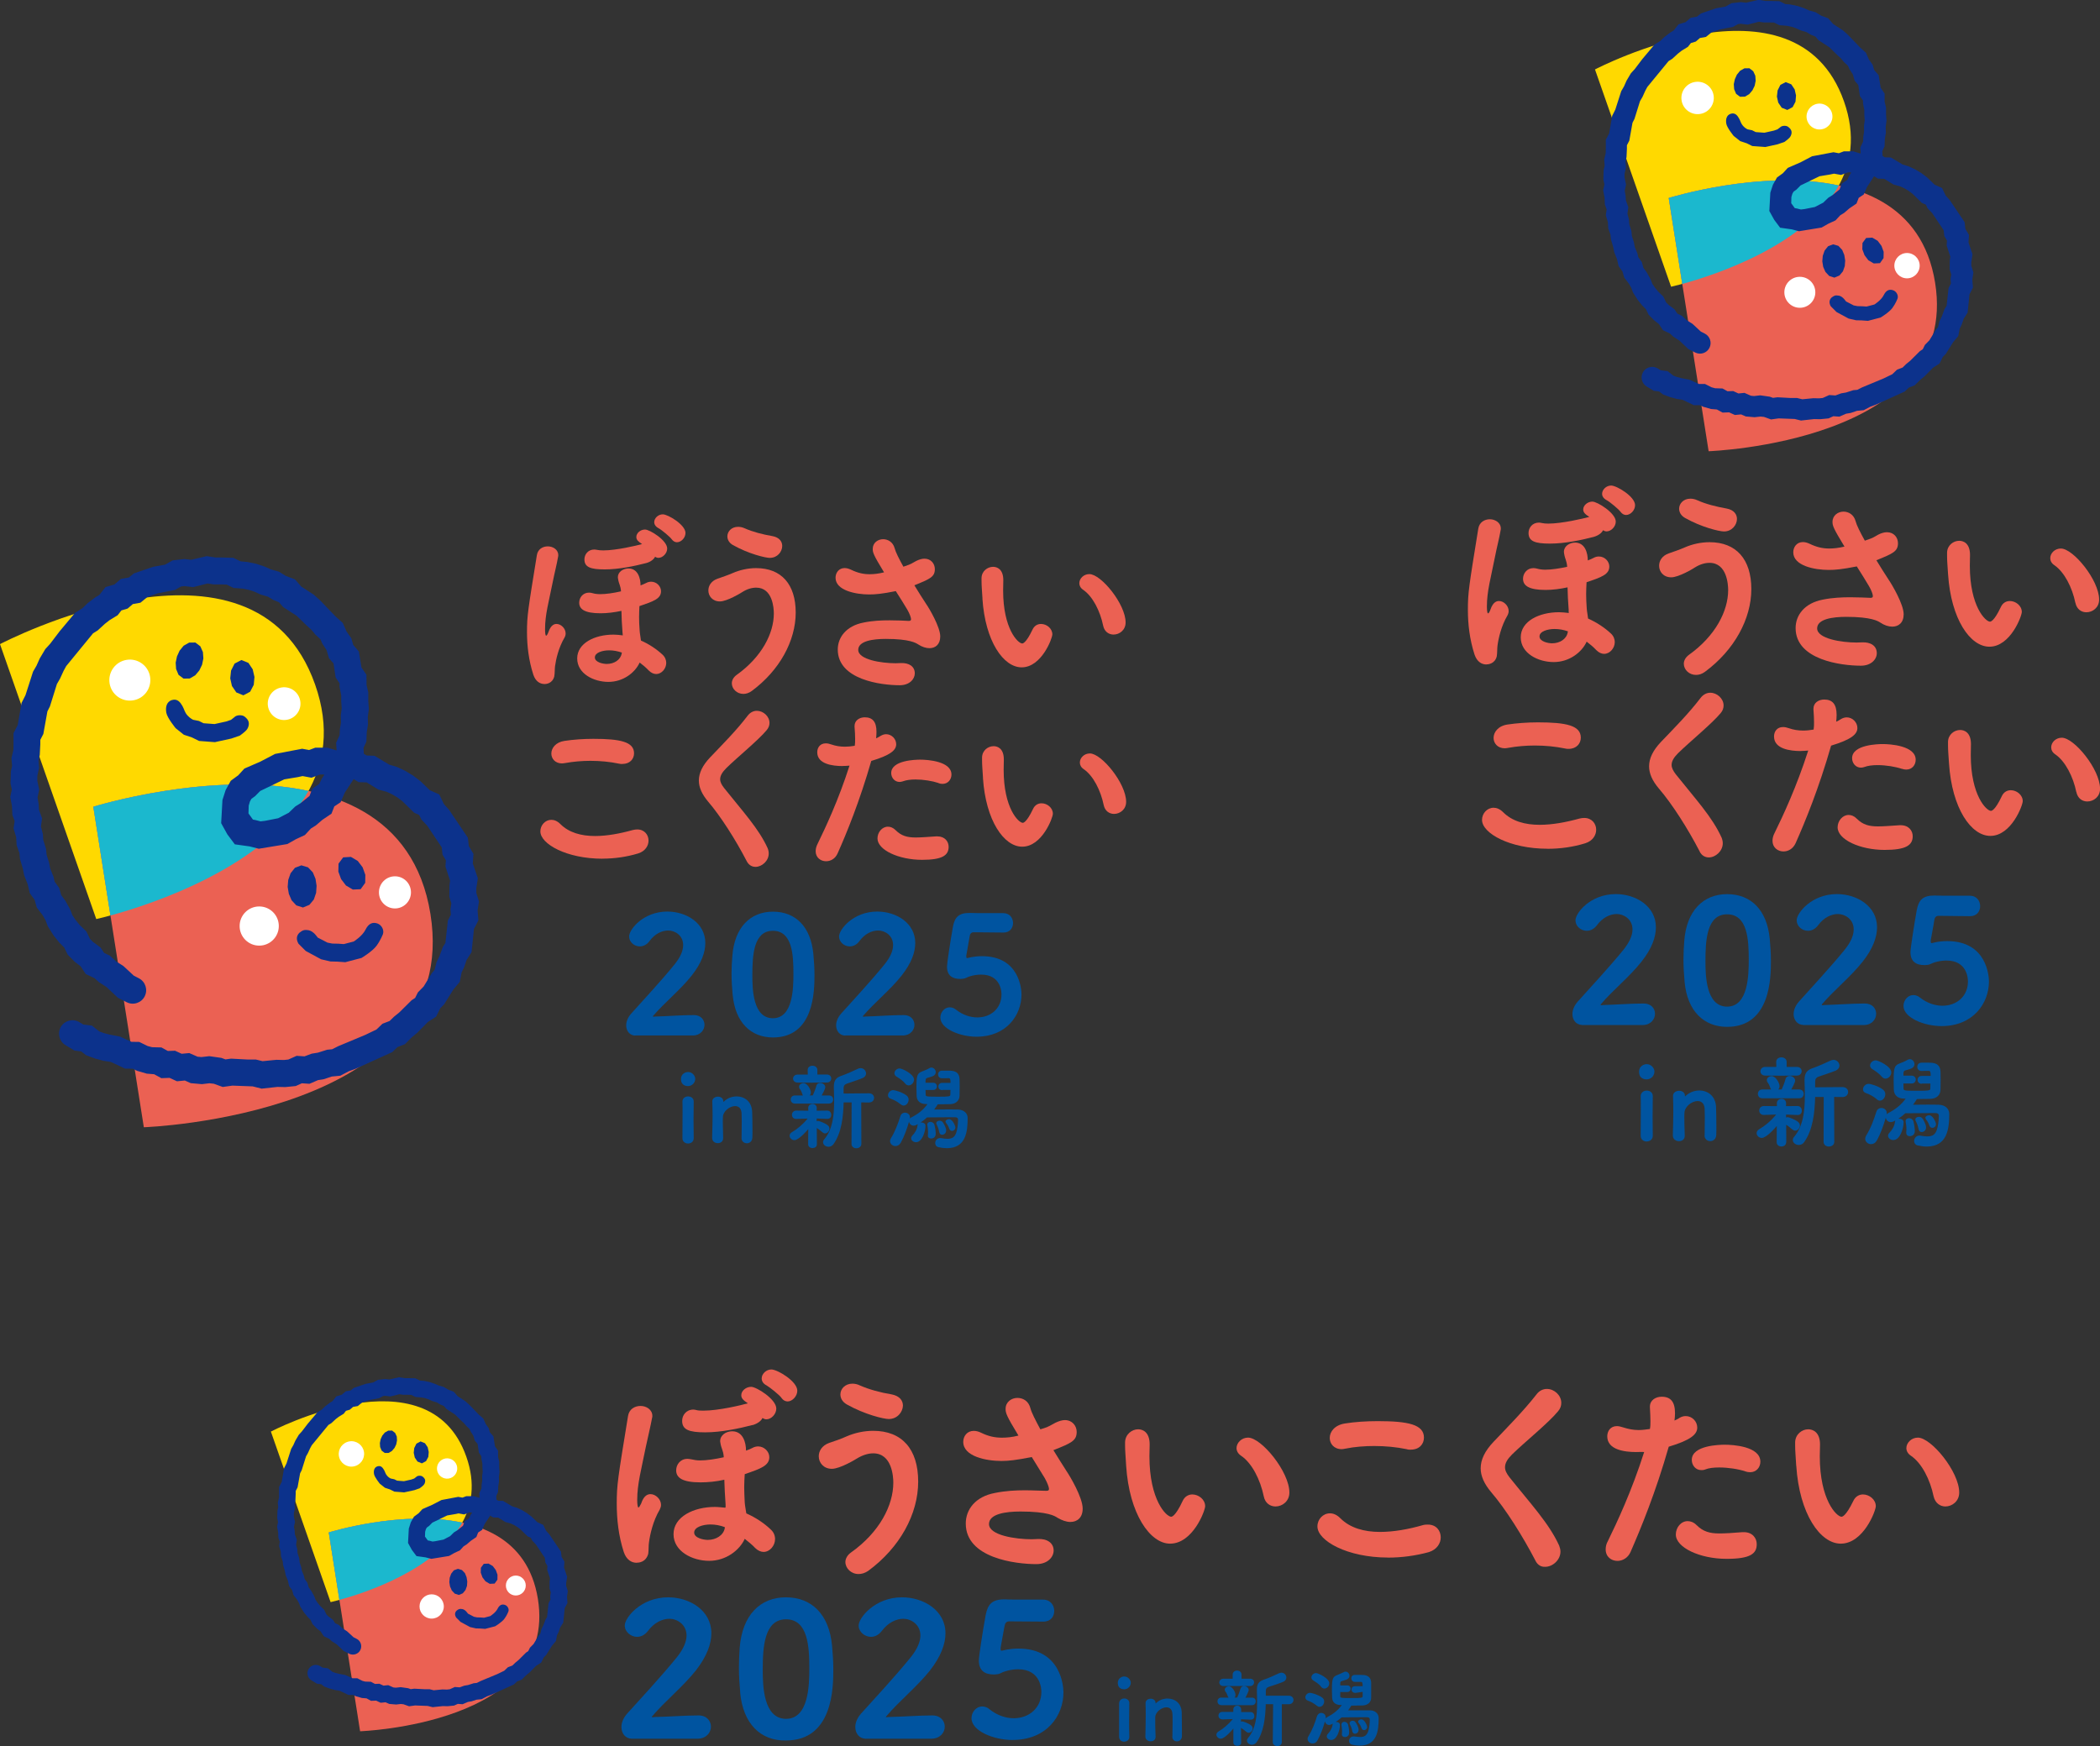 <?xml version="1.0" encoding="UTF-8"?>
<svg id="_レイヤー_2" data-name="レイヤー 2" xmlns="http://www.w3.org/2000/svg" viewBox="0 0 358 297.72">
  <rect x="0" y="0" width="358" height="297.72" fill="#333333" stroke="none"/>
  <defs>
    <style>
      .cls-1 {
        fill: #0054a0;
      }

      .cls-2 {
        fill: #eb6153;
      }

      .cls-3 {
        fill: #fff;
      }

      .cls-4 {
        fill: #ffd900;
      }

      .cls-5 {
        fill: #3192a5;
      }

      .cls-6 {
        fill: #319aad;
      }

      .cls-7 {
        fill: #1bb8ce;
      }

      .cls-8 {
        fill: #0c328c;
      }
    </style>
  </defs>
  <g id="_レイヤー_17" data-name="レイヤー 17">
    <g>
      <g>
        <g>
          <path class="cls-4" d="M46.18,244.1l10.18,29.08s29.61-6.48,23.13-24.82c-6.48-18.34-33.31-4.26-33.31-4.26"/>
          <path class="cls-6" d="M56.05,261.3l1.81,11.5c4.26-1.16,16.51-5.12,20.93-13.17-10.25-2.22-22.74,1.67-22.74,1.67"/>
          <path class="cls-2" d="M56.05,261.3l5.34,33.9s33.74-1.17,30.31-22.56c-3.43-21.39-35.64-11.34-35.64-11.34"/>
          <path class="cls-7" d="M56.05,261.3l1.81,11.5c4.26-1.16,16.51-5.12,20.93-13.17-10.25-2.22-22.74,1.67-22.74,1.67"/>
          <path class="cls-8" d="M73.79,291.1l-.89-.22-2.14-.08-1.02,.14-.95-.34-.46-.05-.8,.09-1.17-.1-.63-.28-.83,.08-.78-.36-.87,.03-.76-.42-.78-.06-1.04-.3-.44-.22h-.82s-1.52-.72-1.52-.72l-.76-.12-.9-.24-.95-.35-.52-.4-.72-.09-.94-.57c-.67-.4-.89-1.28-.48-1.95,.41-.67,1.28-.89,1.95-.48l.43,.26,.9,.11,.78,.61,.47,.17,.63,.16,1.09,.21,1.21,.55h.83s.88,.45,.88,.45l.47,.12,.98,.03,.68,.37,.76-.03,.7,.32,.81-.08,.87,.39,.42,.04,.83-.09,1.27,.18,.44,.16,.59-.08,1.74,.09h.88s.71,.18,.71,.18l1.46-.14,.79,.02,.48-.05,.87-.39,.83,.06,.76-.28,.65-.11,.98-.31,.52-.05,.64-.32,2.86-1.19,1.18-.57,.63-.6,.76-.29,.47-.46,.57-.47,1.29-1.28,.37-.24,.29-.59,.61-.62,.87-1.42,.29-.35,.21-.81,.31-.62,.37-.99,.26-.42,.26-2.36,.32-.61-.04-.57,.1-.64-.21-.69v-1.22s.08-.47,.08-.47l-.49-1.49,.04-.67-.35-.59-.09-.78-1.53-2.29-.62-.65-.24-.48-.54-.24-1.24-1.21-.53-.4-.57-.34-.57-.26-.89-.24-1.22-.75-.85-.03-.53-.32v.04s-.92,1.39-.92,1.39l-.45,1.02-.67,.44-.3,.77-.95,.65-.71,.61-.51,.32-.63,.69-.96,.45-.9,.51-3.02,.49-.97-.25-1.56-.22-.79-1.06-.65-1.18,.13-2.45,.34-1.06,.54-.97,.79-.58,.65-.71,1.69-.74,1.56-.81,2.86-.54,.72,.13,.66-.25h1.29s.95,.29,.95,.29l.02-.03-.05-.77,.37-.79,.03-.68,.1-.65-.02-.77,.1-.75-.05-.74v-.62s-.18-.92-.18-.92v-.37s-.42-.61-.42-.61l-.22-1.49-.48-.56-.25-.85-.45-.7-.2-.45-.52-.48-.45-.53-.51-.47-1.02-1-1.44-.93-.43-.5-.66-.28-.51-.32-.79-.24-.66-.3-.6-.2-.62-.12-.99-.08-.72-.35-.5-.02h-.87s-.66-.1-.66-.1l-1.52,.38-.93-.11-.35,.04-.66,.37-1.77,.34-1.12,.39-.75,.61-.8,.14-.56,.48-.65,.19-.4,.51-.84,.51-.5,.39-.76,.7-.49,.3-2.84,3.46-.28,.51-.37,.81-.33,.58-.74,2.36-.27,.53-.43,2.39-.32,.62v.46s-.05,1.14-.05,1.14l-.14,.57,.06,.79-.19,.86v.5s.2,.94,.2,.94l-.17,.83,.12,.71,.03,.59,.33,.91-.12,.86,.2,.81,.04,.6,.29,.93,.07,.66,.26,.8,.13,.66,.34,.85,.12,.53,.47,.65,.22,.78,.44,.6,.5,.9,.24,.63,.33,.49,.43,.53,.71,.69,.37,.77,.33,.34,.78,.58,.38,.58,.61,.29,.65,.6,.78,.5,1.11,1.02,.52,.26c.7,.35,.98,1.21,.63,1.91-.35,.7-1.21,.98-1.91,.63l-.92-.46-1.2-1.14-.83-.53-.44-.41-.93-.44-.54-.82-.63-.49-.74-.75-.36-.75-.52-.52-.59-.73-.61-.96-.26-.67-.3-.53-.61-.8-.23-.82-.51-.7-.23-.96-.37-.93-.14-.72-.3-1-.06-.64-.29-.8-.05-.85-.28-.92,.11-.78-.23-.65-.04-.92-.18-.98,.16-.79-.14-.66,.04-1.25,.13-.59-.07-.82,.21-.86v-.65s0-1.13,0-1.13l.45-.86,.41-2.35,.41-.81,.8-2.49,.37-.64,.35-.78,.58-.98,.51-.56,1.01-1.32,1.65-1.96,.76-.47,.58-.56,.77-.58,.46-.28,.64-.82,.94-.28,.69-.59,.84-.15,.53-.43,2.03-.69,1.27-.23,.8-.45,1.25-.14,.71,.08,1.64-.38,.95,.15h.69s1.16,.03,1.16,.03l.78,.38,.7,.06,.96,.2,.9,.31,.63,.28,.86,.24,.74,.45,.96,.36,.66,.76,1.32,.86,.68,.61,1.63,1.69,.76,.67,.4,.9,.51,.73,.2,.7,.6,.69,.27,1.69,.53,.77v1.08s.19,.78,.19,.78v.89s.06,.87,.06,.87l-.11,.82,.02,.8-.13,.82-.04,.99-.3,.66,.04,.63,.3,.18,.82,.03,1.56,.93,.8,.24,.88,.41,.82,.5,.77,.58,1.01,.97,1,.45,.5,1.02,.54,.6,1.99,2.95,.1,.88,.49,.82-.07,1.02,.53,1.57-.16,1.06v.48s.28,.9,.28,.9l-.14,.96,.08,1.06-.47,.9-.25,2.45-.52,.83-.27,.78-.27,.55-.19,.99-.69,.82-.97,1.55-.41,.41-.44,.89-.88,.57-1.14,1.15-.57,.46-.73,.73-.78,.3-.55,.52-3.89,1.77-.72,.27-.88,.47-.9,.09-.84,.28-.61,.1-.91,.39-.81-.06-.64,.29-1.11,.11-.82-.02-1.71,.18Zm-.86-28.44l.28,.05,.53,.14,.48-.06,1.38-.27,1.12-.58,.68-.66,.57-.35,.95-.76,.31-.79,.72-.48,.26-.55,.27-.43-.1-.03h-.34s-.92,.34-.92,.34l-.94-.18-.52,.11-1.42,.24-2.54,1.23-.54,.55-.4,.29-.16,.28-.12,.43-.03,.82,.47,.65Z"/>
          <polygon class="cls-8" points="70.53 247.72 70.71 248.53 71.17 249.21 71.92 249.52 72.63 249.14 73.02 248.41 73.09 247.58 72.91 246.77 72.45 246.09 71.7 245.78 70.99 246.16 70.62 246.9 70.53 247.72"/>
          <polygon class="cls-8" points="67.55 246.28 67.26 246.88 66.82 247.4 66.25 247.74 65.59 247.75 65.06 247.35 64.8 246.73 64.76 246.06 64.89 245.4 65.17 244.79 65.6 244.27 66.18 243.94 66.84 243.93 67.36 244.33 67.64 244.94 67.68 245.61 67.55 246.28"/>
          <polygon class="cls-8" points="79.66 269.66 79.61 270.41 79.36 271.11 78.89 271.68 78.22 271.96 77.52 271.73 77.02 271.19 76.72 270.51 76.6 269.78 76.66 269.04 76.91 268.34 77.37 267.76 78.05 267.5 78.75 267.71 79.26 268.24 79.54 268.93 79.66 269.66"/>
          <polygon class="cls-8" points="82.25 268.96 82.76 269.63 83.49 270.06 84.32 270.02 84.8 269.35 84.81 268.5 84.52 267.71 84.01 267.03 83.29 266.61 82.47 266.65 81.98 267.32 81.96 268.16 82.25 268.96"/>
          <path class="cls-8" d="M68.94,254.47l-1.71-.13-.74-.37-.87-.29-.87-.69s-.87-1.07-.98-1.61c-.11-.57,0-1.19,.6-1.36,.6-.18,.89,.28,1.1,.63,.21,.36,.22,.64,.53,.99,.29,.33,.6,.46,.6,.46l.61,.13,.49,.24,1.16,.09,1.26-.28,.48-.17,.35-.27c.23-.27,.87-.28,1.12-.04,0,0,.26,.19,.36,.43,.14,.33,0,.74-.2,.97-.2,.23-.7,.58-.7,.58l-.9,.31-1.7,.37Z"/>
          <path class="cls-8" d="M82.71,277.74l-.85-.06-.73-.02-1-.23-1.62-.88-.76-.76h0c-.23-.39-.25-.8,.07-1.14,.34-.26,.48-.38,1.01-.28,.53,.1,.94,.77,.94,.77l1.04,.54,.51,.1,.63,.02,.58,.04,1.05-.28s.91-.57,1.24-1.24c.33-.67,.76-.84,1.28-.66h0c.42,.15,.73,.68,.57,1.12,0,0-.24,.65-.68,1.24-.44,.6-1.58,1.28-1.58,1.28l-1.7,.44Z"/>
          <path class="cls-3" d="M57.77,248.24c.18,1.18,1.29,2,2.47,1.81s1.99-1.29,1.81-2.47c-.18-1.18-1.29-2-2.47-1.81s-1.99,1.29-1.81,2.47"/>
          <path class="cls-3" d="M74.51,250.66c.15,.95,1.03,1.59,1.97,1.45s1.59-1.03,1.45-1.98c-.15-.95-1.03-1.59-1.97-1.45-.94,.15-1.59,1.03-1.45,1.98"/>
          <path class="cls-3" d="M75.66,273.92c0,1.14-.93,2.07-2.07,2.07s-2.07-.93-2.07-2.07,.93-2.07,2.07-2.07,2.07,.93,2.07,2.07"/>
          <path class="cls-3" d="M89.63,270.35c0,.94-.76,1.7-1.7,1.7s-1.69-.76-1.69-1.7,.76-1.7,1.69-1.7,1.7,.76,1.7,1.7"/>
        </g>
        <path class="cls-1" d="M191.65,288.04c-.22,0-1.09-.03-1.09-1.09,0-.77,.67-1.09,1.09-1.09,.67,0,1.12,.61,1.12,1.06,0,.55-.45,1.13-1.12,1.13h0Zm0,8.94c-.45,0-.87-.29-.87-.84v-5.69c0-.39,.29-.84,.87-.84,.42,0,.87,.26,.87,.77v.03c0,.58-.03,1.7-.03,2.89,0,.96,0,1.99,.03,2.77v.03c.03,.58-.42,.87-.87,.87h0Z"/>
        <path class="cls-1" d="M199.87,296.08c0-.58,.03-1.67,.03-2.54,0-.58,0-1.06-.03-1.29-.03-.8-.48-1.13-1.03-1.13-.8,0-1.86,.77-1.9,1.67v.74c0,.58,0,1.35,.06,2.54,.03,.64-.45,.84-.84,.84-.45,0-.9-.29-.9-.8v-.03c.03-1.64,.06-2.57,.06-3.41,0-.68,0-1.32-.03-2.25v-.03c0-.48,.45-.74,.87-.74s.84,.23,.84,.74c0,.03,0,.06,.03,.06,0,0,.03,0,.03-.03,.55-.55,1.29-.8,1.99-.8,1.22,0,2.38,.77,2.41,2.44,0,.51,.03,1.77,.03,2.83v1.13c0,.61-.45,.9-.87,.9s-.77-.29-.77-.84h0Z"/>
        <path class="cls-1" d="M211.6,297.11c0,.39-.32,.58-.67,.58s-.67-.19-.67-.61v-2.35c-.22,.29-1.48,1.74-2.15,1.74-.39,0-.74-.35-.74-.68,0-.23,.13-.42,.39-.58,.71-.39,1.67-1.19,2.41-2.09l-1.74,.06c-.45,0-.71-.29-.71-.64,0-.32,.22-.64,.67-.64h1.86v-.39c0-.45,.35-.68,.67-.68s.67,.23,.67,.68v.42h1.64c.39,0,.61,.35,.61,.68s-.19,.61-.61,.61h-.03l-1.64-.06v.42c.06-.03,.16-.06,.22-.06,.22,0,1.19,.39,1.51,.68,.16,.13,.26,.32,.26,.51,0,.39-.32,.74-.67,.74-.16,0-.29-.06-.42-.16-.29-.26-.64-.51-.9-.68l.03,2.51h0Zm-3.41-6.37c-.42,0-.64-.32-.64-.64s.22-.64,.64-.64h1.25c-.03-.06-.1-.13-.13-.23-.13-.39-.26-.64-.39-.77-.1-.13-.13-.26-.13-.35,0-.32,.35-.58,.71-.58,.58,0,1.12,1,1.12,1.45,0,.19-.06,.39-.19,.48h.48c.19-.39,.42-1.03,.55-1.48,.1-.35,.35-.48,.61-.48,.39,0,.8,.26,.8,.68,0,.26-.45,1.06-.55,1.29h1.12c.45,0,.64,.32,.64,.64s-.22,.64-.64,.64h-5.27Zm2.73-3.25h-2.35c-.48,0-.71-.32-.71-.61s.22-.64,.71-.64h1.57v-.71h0c0-.45,.39-.68,.74-.68,.39,0,.77,.23,.77,.68v.71h1.48c.45,0,.67,.32,.67,.61s-.22,.64-.67,.64h-2.22Zm6.11,3.09h-1.25c-.06,2.25-.32,4.76-1.57,6.5-.22,.29-.51,.42-.77,.42-.45,0-.87-.32-.87-.71,0-.13,.06-.29,.19-.45,1.32-1.54,1.54-3.76,1.54-5.92,0-.74,0-1.45-.03-2.12v-.16c0-1.03,.32-1.48,1.35-1.8,.45-.13,1.96-.8,2.41-1.03,.16-.06,.29-.1,.42-.1,.48,0,.84,.39,.84,.84,0,.26-.16,.55-.51,.71s-2.12,.77-2.41,.84c-.42,.13-.58,.35-.58,.74v.8h3.92c.51,0,.8,.35,.8,.71,0,.39-.29,.74-.8,.74h-1.19v6.46c0,.45-.39,.68-.77,.68s-.77-.23-.77-.68l.06-6.46h0Z"/>
        <path class="cls-1" d="M224.52,290.87c-.55-.45-1.06-.71-1.57-.9-.29-.1-.42-.32-.42-.55,0-.39,.35-.77,.8-.77,.29,0,1.41,.32,2.06,.8,.26,.19,.35,.42,.35,.68,0,.45-.35,.9-.77,.9-.13,.03-.26-.03-.45-.16h0Zm6.49-2.22c-.39,0-.61-.29-.61-.58s.19-.55,.61-.55h1.29c0-.58-.06-.74-.29-.74h-1.03c-.39,0-.61-.29-.61-.61s.19-.58,.61-.58h1.03c.64,0,1.67,.03,1.74,1.32v2.57c0,.74-.55,1.29-1.45,1.32-.51,0-1.22,.03-1.93,.03-.16,.26-.35,.55-.55,.8h3.7c.9,0,1.51,.55,1.51,1.32,0,2.19-.29,4.7-3.25,4.7-.39,0-.84-.06-1.29-.16-.35-.1-.51-.35-.51-.64,0-.39,.29-.77,.77-.77h.16c.39,.06,.67,.1,.96,.1,.71,0,1.09-.26,1.35-.9,.19-.51,.29-1.38,.29-1.99v-.13c0-.19-.13-.35-.45-.35h-.71c-1.12,0-2.64,0-3.66,.03-.29,.29-.64,.55-1,.77h.1c.32,0,.64,.16,.64,.51,0,.96-.55,2.57-1.48,2.57-.39,0-.77-.29-.77-.61,0-.13,.06-.32,.22-.48,.29-.29,.71-.9,.77-1.51,0-.1,.03-.13,.06-.19-.26,.13-.48,.23-.64,.23-.39,0-.67-.29-.71-.64-.32,1.13-.74,2.32-1.29,3.28-.22,.39-.51,.51-.84,.51-.45,0-.84-.35-.84-.77,0-.13,.03-.29,.13-.42,.67-1.09,1.12-2.28,1.48-3.47,.13-.35,.42-.55,.71-.55,.39,0,.77,.26,.77,.74v.19c.06-.06,.13-.13,.22-.19,1.12-.58,1.86-1.19,2.54-2.09h-.29c-.87-.03-1.35-.51-1.38-1.29,0-.39-.03-.87-.03-1.35,0-1.83,.16-2.12,.77-2.41,.29-.13,.96-.39,1.16-.51,.16-.1,.29-.13,.39-.13,.39,0,.67,.35,.67,.71,0,.23-.1,.42-.35,.58-.26,.13-.8,.26-1.03,.35-.13,.03-.19,.16-.19,.42v.29h1.19c.39,0,.58,.29,.58,.55,0,.29-.19,.58-.58,.58h-1.19v.71c0,.32,.16,.32,1.96,.32,1.64,0,1.86-.03,1.86-.32v-.74l-1.32,.19h0Zm-5.78-1.03c-.42-.55-1.03-.87-1.35-1.09-.22-.13-.32-.32-.32-.51,0-.39,.39-.74,.8-.74,.35,0,2.25,.87,2.25,1.74,0,.48-.39,.9-.84,.9-.19,0-.39-.1-.55-.29h0Zm3.53,8.1v-.1c0-.13,.03-.29,.03-.42,0-.39-.06-.8-.1-1.03v-.13c0-.29,.22-.45,.48-.45s.51,.13,.64,.45c.1,.39,.19,.96,.19,1.38,0,.74-.64,.77-.74,.77-.26,0-.51-.16-.51-.48h0Zm1.77-.55c-.06-.42-.26-.87-.42-1.19-.03-.06-.03-.13-.03-.19,0-.23,.26-.39,.51-.39,.19,0,.39,.06,.51,.29,.13,.16,.51,.8,.51,1.25s-.32,.68-.64,.68c-.19,0-.39-.13-.45-.45h0Zm1.57-.51c-.16-.48-.35-.71-.45-.84-.06-.1-.13-.16-.13-.26,0-.23,.29-.39,.55-.39,.58,0,1,1.09,1,1.29,0,.32-.26,.55-.51,.55-.19,0-.39-.1-.45-.35h0Z"/>
        <g>
          <path class="cls-2" d="M108.53,266.47c-.85,0-1.74-.49-2.19-1.83-.89-2.72-1.2-5.58-1.2-8.26,0-3.17,.18-4.24,1.92-14.91,.18-1.21,1.16-1.74,2.14-1.74s2.01,.62,2.01,1.7c0,.09,0,.22-.04,.31-.27,1.47-.71,3.26-1.07,4.96-.76,3.84-1.47,6.29-1.47,9.06,0,.8,.09,1.29,.22,1.29,.09,0,.27-.31,.45-.67,.49-1.52,1.25-1.61,1.61-1.61,.85,0,1.78,.85,1.78,1.83,0,.27-.09,.54-.22,.8-1.16,1.96-1.65,4.24-1.83,5.58-.09,.49-.04,1.38-.13,1.96-.4,1.47-1.65,1.52-1.96,1.52Zm15.17-9.87c-.13-1.83-.18-2.95-.22-4.29-1.34,.31-2.77,.45-4.06,.45-3.12,0-4.15-.8-4.15-2.05,0-.98,.71-1.96,1.92-1.96,.22,0,.45,.04,.71,.09,.4,.09,.89,.18,1.43,.18,1.16,0,2.59-.22,4.06-.54-.09-1.25-.4-1.34-.58-2.46,0-.09-.04-.22-.04-.27,0-1.07,1.03-1.7,2.05-1.7,1.87,0,2.36,1.96,2.36,3.3,.4-.13,.8-.31,1.07-.45,.31-.18,.67-.27,.98-.27,1.07,0,1.92,.89,1.92,1.83,0,1.43-1.43,1.96-4.19,2.9-.04,.76-.09,1.43-.09,2.19s.04,1.61,.09,2.63c.04,.58,.18,1.25,.27,1.87,1.61,.71,3.08,1.7,4.19,2.77,.49,.45,.71,1.03,.71,1.61,0,1.12-.89,2.19-1.96,2.19-.45,0-.98-.22-1.43-.67-.54-.58-1.16-1.07-1.78-1.56-.89,1.96-3.21,3.75-6.07,3.75s-6.07-1.61-6.07-4.55,3.39-4.64,7.05-4.64c.62,0,1.2,.09,1.78,.13,.09-.09,.04-.49,.04-.49Zm4.59-13.62c-2.23,.58-5.31,1.25-8.07,1.25s-3.93-.45-3.93-1.96c0-.94,.67-1.92,1.92-1.92,.18,0,.36,.04,.54,.09,.31,.09,.76,.09,1.2,.09,2.54,0,6.47-.94,7.54-1.25-.71-.49-1.12-.8-1.12-1.38,0-.76,.8-1.43,1.69-1.43s4.28,2.1,4.28,3.71c0,.94-.85,1.83-1.69,1.83-.22,0-.45-.09-.67-.22-.22,.49-.8,.94-1.69,1.21h0Zm-4.73,17.41c-.85-.31-1.65-.45-2.45-.45-1.29,0-2.77,.45-2.77,1.38s1.61,1.25,2.32,1.25c1.43,0,2.68-.8,2.9-2.01v-.18h0Zm9.68-22.01c-.31-.49-2.01-1.83-2.54-2.14-.62-.31-.85-.76-.85-1.21,0-.76,.76-1.52,1.65-1.52,1.03,0,4.42,2.01,4.42,3.62,0,.94-.85,1.83-1.65,1.83-.36,0-.76-.18-1.03-.58Z"/>
          <path class="cls-2" d="M146.35,268.39c-1.25,0-2.23-.98-2.23-2.05,0-.54,.31-1.16,.94-1.61,4.91-3.48,7.23-8.08,7.23-11.92,0-1.03-.22-5-3.43-5-.85,0-1.83,.31-2.72,.85-.27,.18-2.94,1.79-4.33,1.79s-2.23-1.03-2.23-2.14c0-.89,.54-1.83,1.78-2.28,.94-.31,2.01-.67,2.99-1.12,1.34-.58,2.94-.94,4.51-.94,4.91,0,7.67,3.12,7.67,8.66s-3.12,11.25-8.52,15.22c-.58,.4-1.16,.54-1.65,.54h0Zm5.17-26.43c-.85,0-4.1-.76-7.18-2.5-.76-.45-1.07-1.07-1.07-1.7,0-.94,.8-1.83,2.05-1.83,.4,0,.85,.09,1.29,.31,1.52,.67,3.48,1.21,5.4,1.52,1.38,.27,1.92,1.07,1.92,1.92-.04,1.12-.98,2.28-2.41,2.28h0Z"/>
          <path class="cls-2" d="M178.55,243.3c.49-.18,.85-.45,1.38-.71,.58-.27,1.12-.45,1.61-.45,1.25,0,2.01,.98,2.01,2.01,0,1.52-.94,1.92-3.97,3.12,.76,1.25,1.56,2.5,2.27,3.62,.58,.85,2.72,4.46,2.72,6.34,0,1.56-.94,2.28-2.1,2.28-.67,0-1.43-.27-2.19-.71-.45-.31-1.65-1.07-6.33-1.07-2.5,0-5.35,.4-5.35,2.14,0,1.92,4.55,2.59,7.27,2.59,.31,0,.67-.04,1.03-.04,1.61-.09,2.72,.67,2.72,1.96,0,1.12-1.03,2.32-2.94,2.32-3.57,0-12.04-1.03-12.04-6.92,0-2.37,1.61-4.6,5-5.22,1.78-.36,3.52-.45,5.04-.45s2.81,.09,3.7,.09c.31,0,.45-.09,.45-.31,0-.31-.27-1.03-.71-1.83-.62-1.03-1.43-2.32-2.23-3.62-2.72,.54-3.97,.67-5.17,.67-2.59,0-6.51-.76-6.51-3.26,0-.98,.67-1.87,1.78-1.87,.4,0,.8,.09,1.25,.31,1.25,.62,2.36,.85,3.57,.85,.85,0,1.78-.09,2.81-.36-2.1-3.44-2.19-3.88-2.19-4.55,0-1.21,1.03-1.87,2.01-1.87s1.92,.54,2.23,1.79c.18,.71,.85,2.01,1.69,3.57l1.2-.4h0Z"/>
          <path class="cls-2" d="M191.98,249.91c-.09-1.7-.18-2.46-.18-3.39v-.62c.04-1.34,1.16-2.19,2.23-2.19,.76,0,1.96,.45,1.96,2.59,0,.71-.04,1.25-.04,2.01,0,7.5,2.9,10.31,3.7,10.31,.09,0,.71,0,1.96-2.68,.36-.8,1.03-1.12,1.65-1.12,1.07,0,2.19,.85,2.19,2.01,0,.76-2.1,6.38-5.98,6.38-3.39,0-6.96-5.04-7.49-13.3h0Zm23.46,5.22c-.58-2.81-2.01-5.67-3.88-6.92-.54-.36-.76-.85-.76-1.29,0-.89,.85-1.79,1.96-1.79,2.27,0,7.05,5.8,7.05,9.37,0,1.47-1.2,2.37-2.36,2.37-.89,0-1.78-.54-2.01-1.74h0Z"/>
          <path class="cls-2" d="M236.63,265.58c-6.96,0-12.04-2.86-12.04-5.31,0-1.21,.94-2.23,2.14-2.23,.54,0,1.16,.22,1.78,.85,1.65,1.65,4.06,2.32,6.74,2.32,2.32,0,4.86-.45,7.32-1.16,.31-.09,.62-.09,.85-.09,1.43,0,2.19,1.03,2.19,2.19,0,.98-.62,2.05-2.01,2.5-2.27,.62-4.64,.94-6.96,.94h0Zm3.88-18.39c-.22,0-.45,0-.71-.09-1.74-.36-3.61-.54-5.53-.54-1.61,0-3.35,.13-4.91,.45-.22,.04-.45,.09-.62,.09-1.34,0-2.05-.94-2.05-1.92,0-1.07,.85-2.19,2.59-2.46,1.65-.27,3.66-.4,5.58-.4,5.22,0,7.89,.58,7.89,2.81,0,1.07-.76,2.05-2.23,2.05h0Z"/>
          <path class="cls-2" d="M261.74,266.07c-2.19-4.2-5.08-8.79-7.54-11.65-1.16-1.38-1.78-2.72-1.78-4.06,0-1.47,.71-2.95,2.19-4.51,2.41-2.54,5.08-5.22,7.32-8.08,.49-.67,1.16-.94,1.78-.94,1.25,0,2.45,1.07,2.45,2.37,0,.49-.13,.94-.54,1.43-1.65,2.01-5.71,5.27-7.85,7.37-.8,.8-1.2,1.47-1.2,2.19,0,.54,.27,1.07,.76,1.7,3.7,4.64,6.74,7.86,8.47,11.65,.13,.36,.22,.67,.22,1.03,0,1.43-1.34,2.59-2.59,2.59-.67,.04-1.29-.27-1.69-1.07h0Z"/>
          <path class="cls-2" d="M278.91,247.59c-2.01,0-4.91-.4-4.91-2.68,0-.89,.54-1.74,1.65-1.74,.31,0,.67,.09,1.07,.22,.85,.27,1.69,.45,2.63,.45,.62,0,1.25-.09,1.92-.18,.09-.45,.09-.85,.09-1.34,0-.67-.04-1.38-.09-2.37v-.09c0-1.12,.98-1.7,2.01-1.7,1.52,0,2.27,.85,2.27,2.81,0,.4-.04,.85-.09,1.25,.27-.13,.62-.27,.85-.45,.36-.22,.71-.31,1.07-.31,1.07,0,1.96,.89,1.96,1.96,0,1.16-1.12,2.14-4.86,3.26-2.23,7.81-4.77,13.97-6.51,17.95-.45,1.03-1.38,1.52-2.23,1.52-1.07,0-2.01-.71-2.01-1.96,0-.45,.09-.94,.4-1.47,1.52-3.12,4.01-8.39,6.16-15.13-.49-.04-.94,0-1.38,0h0Zm15.43,18.21c-4.55,0-8.65-1.92-8.65-4.15,0-1.21,.89-2.28,2.01-2.28,.49,0,1.03,.18,1.52,.67,1.12,1.12,2.27,1.43,3.88,1.43,1.07,0,2.36-.09,3.97-.22h.22c1.47,0,2.19,1.03,2.19,2.01,.04,1.7-1.16,2.54-5.13,2.54Zm3.21-14.91c-1.2-.4-2.94-.67-4.46-.67-.94,0-1.78,.09-2.45,.36-.22,.09-.45,.09-.62,.09-.98,0-1.61-.85-1.61-1.74,0-2.5,4.77-2.59,5.62-2.59,1.38,0,6.07,.27,6.07,2.9,0,.94-.67,1.79-1.74,1.79-.27,0-.54-.04-.8-.13h0Z"/>
          <path class="cls-2" d="M306.21,249.91c-.09-1.7-.18-2.46-.18-3.39v-.62c.04-1.34,1.16-2.19,2.23-2.19,.76,0,2.01,.45,2.01,2.59,0,.71-.04,1.25-.04,2.01,0,7.5,2.9,10.31,3.7,10.31,.09,0,.71,0,2.01-2.68,.36-.8,1.03-1.12,1.65-1.12,1.07,0,2.19,.85,2.19,2.01,0,.76-2.1,6.38-5.98,6.38-3.48,0-7.05-5.04-7.58-13.3h0Zm23.42,5.22c-.58-2.81-2.01-5.67-3.88-6.92-.54-.36-.76-.85-.76-1.29,0-.89,.85-1.79,1.96-1.79,2.27,0,7.05,5.8,7.05,9.37,0,1.47-1.2,2.37-2.36,2.37-.85,0-1.74-.54-2.01-1.74h0Z"/>
        </g>
        <path class="cls-1" d="M107.68,296.47c-1.07-.04-1.74-.89-1.74-2.01,0-.71,.31-1.52,.98-2.28,2.1-2.32,5.71-6.21,8.43-9.55,1.2-1.47,1.69-2.77,1.69-3.75,0-1.92-1.65-2.86-2.9-2.86s-2.63,.67-3.66,2.05c-.54,.71-1.2,1.03-1.87,1.03-1.07,0-2.1-.85-2.1-1.92-.04-1.29,2.72-4.82,7.4-4.82,3.66,0,7.36,2.23,7.36,6.12,0,1.83-.76,3.93-2.63,6.34-2.23,2.81-5.22,5.18-7.49,7.86t-.04,.09s.04,.04,.18,.04,.27-.04,.36-.04c2.32-.04,5.08-.27,7.45-.27,1.38,0,2.1,.94,2.1,1.92s-.76,2.01-2.23,2.05h-11.28Z"/>
        <path class="cls-1" d="M126.19,288.61c-.13-1.43-.22-2.81-.22-4.2,0-1.16,.04-2.28,.13-3.48,.45-5.54,3.48-8.57,7.89-8.57s7.36,2.95,7.85,8.21c.13,1.38,.22,2.72,.22,4.06,0,3.08-.04,12.14-8.07,12.14-4.33,.09-7.32-2.86-7.81-8.17Zm11.78-4.15c0-3.66-.22-8.35-3.97-8.35s-3.97,4.82-3.97,8.62c0,2.63,.09,8.35,3.97,8.35s3.97-5.76,3.97-8.62Z"/>
        <path class="cls-1" d="M147.55,296.47c-1.07-.04-1.74-.89-1.74-2.01,0-.71,.31-1.52,.98-2.28,2.1-2.32,5.71-6.21,8.43-9.55,1.2-1.47,1.69-2.77,1.69-3.75,0-1.92-1.65-2.86-2.9-2.86s-2.63,.67-3.66,2.05c-.54,.71-1.2,1.03-1.87,1.03-1.07,0-2.1-.85-2.1-1.92,0-1.34,2.77-4.82,7.4-4.82,3.66,0,7.4,2.23,7.4,6.12,0,1.83-.76,3.93-2.63,6.34-2.23,2.81-5.22,5.18-7.49,7.86t-.04,.09s.04,.04,.13,.04c.13,0,.27-.04,.36-.04,2.32-.04,5.08-.27,7.45-.27,1.38,0,2.1,.94,2.1,1.92s-.76,2.01-2.23,2.05h-11.28Z"/>
        <path class="cls-1" d="M172.62,296.69c-3.26,0-7-1.56-7-3.71,0-1.07,.8-2.01,1.83-2.01,.4,0,.85,.13,1.25,.49,1.29,1.03,2.77,1.52,4.1,1.52,2.63,0,4.73-1.74,4.73-4.51,0-.31-.04-3.84-3.97-3.84-.76,0-1.52,.13-2.23,.36-.54,.13-.8,.45-1.38,.49-.18,0-.31,.04-.49,.04-1.61,0-2.59-.67-2.59-2.41,0-.67,.62-4.73,1.16-7.72,.36-1.83,1.07-2.68,3.17-2.68h.22c.62,.04,.98,.04,6.38,.04,1.29,0,1.92,.98,1.92,1.92s-.58,1.83-1.83,1.83c-.89,0-4.91-.04-5.84-.04-.49,0-.71,.31-.8,.8-.18,1.07-.58,3.08-.67,3.71v.18c0,.27,.04,.31,.18,.31,.18,0,.49-.13,.85-.18,.49-.09,1.16-.18,2.01-.18,7.27,0,7.67,6.47,7.67,7.41,.04,4.02-2.85,8.17-8.65,8.17h0Z"/>
      </g>
      <g>
        <g>
          <path class="cls-4" d="M271.91,11.85l12.97,37.04s37.72-8.26,29.47-31.62c-8.25-23.36-42.44-5.43-42.44-5.43"/>
          <path class="cls-5" d="M284.48,33.76l2.31,14.65c5.43-1.48,21.03-6.52,26.67-16.78-13.06-2.83-28.97,2.13-28.97,2.13"/>
          <path class="cls-2" d="M284.48,33.76l6.8,43.18s42.98-1.49,38.61-28.74c-4.37-27.24-45.41-14.44-45.41-14.44"/>
          <path class="cls-7" d="M284.48,33.76l2.31,14.65c5.43-1.48,21.03-6.52,26.67-16.78-13.06-2.83-28.97,2.13-28.97,2.13"/>
          <path class="cls-8" d="M307.08,71.72l-1.13-.28-2.73-.1-1.3,.18-1.2-.43-.59-.06-1.02,.11-1.49-.13-.8-.35-1.06,.1-.99-.45-1.11,.04-.97-.53-1-.08-1.32-.38-.56-.27h-1.04s-1.93-.92-1.93-.92l-.97-.15-1.15-.31-1.21-.45-.66-.51-.92-.12-1.2-.72c-.86-.52-1.13-1.63-.62-2.48,.52-.86,1.63-1.13,2.48-.62l.54,.33,1.15,.14,1,.78,.6,.22,.8,.21,1.38,.27,1.54,.71h1.06s1.13,.57,1.13,.57l.6,.16,1.25,.04,.86,.47,.97-.03,.89,.41,1.03-.1,1.11,.49,.53,.05,1.05-.12,1.62,.23,.56,.2,.75-.1,2.21,.12h1.13s.9,.22,.9,.22l1.87-.18,1,.02,.61-.06,1.11-.5,1.06,.07,.97-.36,.83-.14,1.25-.4,.67-.06,.81-.41,3.65-1.52,1.51-.73,.8-.77,.96-.37,.59-.58,.73-.6,1.64-1.63,.47-.3,.37-.75,.77-.79,1.1-1.81,.37-.44,.26-1.03,.39-.8,.47-1.27,.34-.53,.33-3.01,.4-.78-.06-.73,.12-.82-.27-.88,.02-1.55,.09-.6-.62-1.9,.05-.85-.45-.76-.11-.99-1.95-2.92-.79-.83-.3-.62-.69-.31-1.58-1.55-.68-.51-.72-.43-.72-.33-1.13-.31-1.55-.96-1.09-.04-.68-.41-.02,.05-1.16,1.78-.57,1.29-.85,.56-.38,.98-1.21,.82-.91,.78-.65,.4-.81,.87-1.23,.57-1.14,.65-3.85,.63-1.23-.32-1.99-.28-1.01-1.35-.83-1.5,.17-3.12,.44-1.35,.69-1.24,1.01-.73,.83-.91,2.16-.94,1.98-1.04,3.65-.69,.92,.17,.84-.32h1.64s1.21,.37,1.21,.37l.03-.04-.06-.98,.47-1.01,.04-.87,.13-.82-.02-.98,.13-.95-.07-.95v-.79s-.22-1.17-.22-1.17v-.47s-.53-.77-.53-.77l-.28-1.89-.61-.72-.31-1.08-.58-.89-.25-.58-.66-.61-.57-.68-.65-.6-1.3-1.27-1.83-1.19-.55-.63-.84-.35-.65-.4-1-.3-.83-.38-.76-.25-.79-.16-1.26-.1-.92-.45-.64-.02h-1.1s-.83-.12-.83-.12l-1.93,.49-1.18-.14-.45,.05-.84,.47-2.25,.44-1.43,.5-.96,.78-1.02,.18-.71,.61-.83,.25-.51,.65-1.06,.65-.64,.5-.97,.89-.63,.39-3.62,4.41-.35,.65-.47,1.04-.43,.74-.94,3.01-.34,.67-.54,3.04-.41,.79v.59s-.07,1.45-.07,1.45l-.17,.72,.08,1.01-.24,1.09v.64s.25,1.2,.25,1.2l-.22,1.05,.15,.9,.04,.75,.42,1.16-.15,1.1,.26,1.03,.05,.77,.37,1.18,.08,.84,.33,1.02,.16,.84,.44,1.08,.16,.67,.6,.83,.28,.99,.56,.76,.64,1.15,.31,.8,.43,.63,.54,.67,.91,.88,.47,.99,.43,.43,.99,.74,.49,.74,.77,.37,.83,.76,1,.63,1.41,1.31,.67,.34c.89,.45,1.25,1.54,.8,2.43-.45,.89-1.54,1.25-2.43,.8l-1.17-.59-1.53-1.45-1.05-.68-.56-.52-1.19-.57-.69-1.05-.8-.62-.95-.96-.46-.95-.67-.67-.75-.94-.78-1.23-.33-.86-.39-.67-.78-1.02-.3-1.04-.65-.9-.29-1.22-.47-1.18-.18-.91-.38-1.27-.08-.82-.37-1.02-.07-1.09-.35-1.18,.14-1-.3-.83-.06-1.18-.23-1.25,.21-1-.18-.84,.05-1.6,.17-.75-.08-1.05,.26-1.09,.02-.83v-1.44s.57-1.1,.57-1.1l.52-3,.52-1.03,1.02-3.17,.47-.81,.44-.99,.74-1.25,.65-.71,1.28-1.69,2.1-2.5,.97-.6,.74-.71,.98-.74,.59-.36,.81-1.04,1.2-.36,.87-.75,1.07-.19,.68-.55,2.58-.88,1.61-.29,1.02-.58,1.59-.18,.91,.1,2.1-.49,1.21,.19h.88s1.48,.04,1.48,.04l1,.49,.89,.08,1.22,.26,1.15,.39,.8,.36,1.09,.3,.94,.58,1.22,.46,.84,.97,1.68,1.09,.87,.78,2.07,2.16,.97,.86,.5,1.14,.65,.93,.26,.89,.76,.88,.35,2.15,.67,.99v1.38s.24,1,.24,1v1.14s.08,1.11,.08,1.11l-.14,1.04,.03,1.02-.17,1.04-.05,1.26-.39,.84,.05,.8,.38,.23,1.05,.04,1.99,1.19,1.02,.31,1.12,.52,1.05,.63,.98,.74,1.28,1.24,1.27,.57,.63,1.3,.69,.77,2.53,3.76,.12,1.12,.62,1.05-.08,1.29,.68,2-.2,1.35v.61s.35,1.15,.35,1.15l-.18,1.22,.11,1.35-.59,1.15-.32,3.12-.67,1.05-.34,1-.34,.7-.25,1.26-.88,1.05-1.23,1.97-.52,.53-.56,1.13-1.12,.72-1.45,1.47-.72,.59-.94,.93-1,.39-.7,.67-4.95,2.25-.92,.34-1.12,.59-1.15,.11-1.07,.36-.78,.13-1.15,.5-1.03-.07-.82,.37-1.42,.14-1.04-.02-2.18,.24Zm-1.1-36.23l.35,.06,.68,.17,.61-.07,1.76-.35,1.43-.74,.87-.84,.72-.45,1.2-.97,.39-1.01,.92-.61,.33-.7,.35-.55-.13-.04h-.43s-1.17,.44-1.17,.44l-1.2-.22-.66,.14-1.81,.3-3.24,1.57-.69,.7-.51,.37-.2,.36-.16,.55-.03,1.05,.6,.83Z"/>
          <polygon class="cls-8" points="302.92 16.47 303.15 17.5 303.74 18.37 304.69 18.75 305.6 18.27 306.09 17.34 306.18 16.28 305.95 15.25 305.37 14.38 304.42 14 303.51 14.48 303.04 15.42 302.92 16.47"/>
          <polygon class="cls-8" points="299.13 14.62 298.75 15.4 298.2 16.05 297.47 16.48 296.63 16.5 295.96 15.99 295.63 15.21 295.57 14.35 295.75 13.51 296.1 12.73 296.65 12.06 297.39 11.65 298.23 11.64 298.89 12.15 299.24 12.92 299.3 13.78 299.13 14.62"/>
          <polygon class="cls-8" points="314.56 44.42 314.49 45.37 314.18 46.26 313.58 46.98 312.72 47.34 311.83 47.05 311.19 46.36 310.81 45.5 310.66 44.56 310.74 43.62 311.05 42.73 311.64 41.99 312.5 41.66 313.4 41.92 314.05 42.61 314.41 43.48 314.56 44.42"/>
          <polygon class="cls-8" points="317.86 43.52 318.51 44.38 319.44 44.92 320.49 44.87 321.1 44.01 321.12 42.94 320.75 41.93 320.1 41.06 319.18 40.52 318.13 40.58 317.51 41.43 317.48 42.5 317.86 43.52"/>
          <path class="cls-8" d="M300.9,25.06l-2.18-.16-.95-.47-1.11-.37-1.11-.88s-1.11-1.36-1.25-2.05c-.14-.73,0-1.51,.77-1.74,.76-.22,1.14,.35,1.4,.81,.26,.46,.28,.81,.67,1.26,.36,.41,.77,.59,.77,.59l.78,.16,.62,.31,1.48,.11,1.61-.36,.61-.21,.45-.34c.3-.34,1.11-.36,1.43-.05,0,0,.33,.24,.46,.55,.18,.42,0,.95-.26,1.24-.26,.29-.89,.74-.89,.74l-1.15,.4-2.17,.48Z"/>
          <path class="cls-8" d="M318.44,54.71l-1.08-.08-.94-.02-1.27-.29-2.07-1.12-.97-.97h0c-.29-.5-.32-1.02,.09-1.46,.43-.33,.61-.48,1.29-.36,.67,.12,1.2,.98,1.2,.98l1.33,.69,.65,.12,.8,.02,.74,.05,1.33-.35s1.15-.72,1.58-1.58c.42-.86,.97-1.08,1.63-.84h0c.54,.19,.93,.87,.73,1.43,0,0-.31,.82-.87,1.58-.56,.76-2.01,1.63-2.01,1.63l-2.17,.57Z"/>
          <path class="cls-3" d="M286.67,17.12c.23,1.51,1.64,2.54,3.15,2.31,1.51-.23,2.54-1.64,2.31-3.15-.23-1.51-1.64-2.54-3.15-2.31s-2.54,1.64-2.31,3.15"/>
          <path class="cls-3" d="M308,20.21c.19,1.2,1.31,2.03,2.52,1.84,1.2-.19,2.03-1.31,1.84-2.52-.19-1.2-1.31-2.03-2.52-1.84-1.2,.19-2.03,1.31-1.84,2.52"/>
          <path class="cls-3" d="M309.47,49.84c0,1.46-1.18,2.64-2.64,2.64s-2.64-1.18-2.64-2.64,1.18-2.64,2.64-2.64,2.64,1.18,2.64,2.64"/>
          <path class="cls-3" d="M327.26,45.3c0,1.19-.97,2.16-2.16,2.16s-2.16-.97-2.16-2.16,.97-2.16,2.16-2.16,2.16,.97,2.16,2.16"/>
        </g>
        <g>
          <path class="cls-1" d="M280.71,184.05c-.25,0-1.29-.05-1.29-1.31,0-.93,.8-1.29,1.3-1.29,.8,0,1.32,.71,1.32,1.26,0,.66-.52,1.34-1.34,1.34Zm.02,10.59c-.53,0-1.03-.32-1.03-.98,0-1.39,.02-3.29,.02-4.82,0-.76,0-1.44-.02-1.9-.02-.47,.32-.98,1.03-.98,.51,0,1.03,.3,1.03,.93v.03c-.02,.7-.03,2.02-.03,3.43,0,1.15,.02,2.36,.03,3.27v.03c0,.66-.53,.98-1.03,.98Z"/>
          <path class="cls-1" d="M290.6,193.59c.02-.7,.03-1.97,.03-3.02,0-.68-.02-1.26-.03-1.51-.05-.95-.58-1.32-1.2-1.32-.97,0-2.19,.93-2.24,1.99-.02,.25-.02,.53-.02,.87,0,.7,.02,1.61,.07,3,.03,.75-.54,.98-.98,.98-.52,0-1.05-.32-1.05-.97v-.03c.05-1.93,.08-3.04,.08-4.04,0-.81-.02-1.56-.05-2.65v-.03c0-.56,.52-.87,1.03-.87s1,.27,1,.88c0,.05,.02,.07,.03,.07,0,0,.03-.02,.05-.03,.64-.64,1.53-.97,2.37-.97,1.44,0,2.8,.93,2.86,2.88,.02,.61,.05,2.1,.05,3.36,0,.51,0,.98-.02,1.34-.02,.71-.53,1.05-1.02,1.05s-.98-.34-.98-.97v-.02Z"/>
          <path class="cls-1" d="M304.49,194.79c0,.46-.39,.7-.8,.7s-.81-.24-.81-.73l.02-2.77c-.27,.32-1.76,2.04-2.56,2.04-.48,0-.88-.41-.88-.81,0-.25,.14-.51,.48-.7,.85-.48,1.98-1.39,2.85-2.48l-2.05,.07c-.52,.02-.83-.32-.83-.76,0-.37,.27-.76,.81-.76h.02l2.19,.02-.02-.44c-.02-.54,.41-.81,.8-.81s.78,.25,.78,.78v.03l-.02,.44,1.95-.02h.02c.48,0,.73,.41,.73,.8s-.24,.73-.71,.73h-.03l-1.95-.07v.51c.08-.05,.19-.07,.27-.07,.25,0,1.39,.47,1.78,.81,.2,.17,.31,.39,.31,.61,0,.44-.37,.88-.8,.88-.17,0-.32-.07-.49-.2-.36-.31-.75-.63-1.05-.8l.02,2.99v.02Zm-4.05-7.52c-.51,0-.76-.37-.76-.75s.25-.75,.76-.75h1.49c-.05-.07-.1-.17-.14-.27-.15-.48-.31-.75-.44-.92-.12-.14-.15-.29-.15-.41,0-.39,.41-.68,.83-.68,.7,0,1.34,1.19,1.34,1.7,0,.24-.08,.44-.22,.58h.58c.22-.48,.51-1.21,.64-1.73,.1-.42,.41-.58,.73-.58,.46,0,.93,.32,.93,.8,0,.32-.53,1.27-.66,1.51h1.34c.52,0,.78,.37,.78,.75s-.25,.75-.78,.75h-6.27Zm3.26-3.85l-2.76-.02c-.56,0-.83-.37-.83-.73s.27-.75,.83-.75h1.88l-.02-.83v-.02c0-.53,.44-.78,.88-.78s.9,.25,.9,.78v.85h1.76c.53,0,.8,.37,.8,.73s-.27,.75-.8,.75l-2.64,.02Zm7.21,3.63h-1.47c-.07,2.68-.39,5.62-1.87,7.69-.25,.36-.59,.49-.92,.49-.53,0-1.02-.37-1.02-.85,0-.17,.07-.36,.22-.53,1.56-1.83,1.83-4.45,1.83-6.99,0-.87-.02-1.71-.05-2.53v-.15c0-1.22,.39-1.75,1.59-2.12,.53-.17,2.34-.97,2.85-1.22,.17-.08,.34-.12,.51-.12,.56,0,1,.47,1,.98,0,.32-.19,.64-.63,.85-.44,.2-2.53,.9-2.83,1-.49,.15-.68,.42-.68,.88v.97l2.12-.02,2.53-.02h.02c.63,0,.95,.42,.95,.83,0,.44-.32,.87-.97,.87l-1.41-.02,.02,7.65c0,.54-.46,.81-.92,.81s-.9-.27-.9-.81l.02-7.65Z"/>
          <path class="cls-1" d="M319.95,187.43c-.64-.54-1.27-.85-1.86-1.05-.36-.12-.49-.37-.49-.64,0-.44,.41-.93,.95-.93,.36,0,1.66,.37,2.44,.97,.29,.22,.41,.51,.41,.8,0,.54-.41,1.09-.92,1.09-.17,0-.34-.07-.53-.22Zm7.66-2.63c-.48,0-.71-.34-.71-.68s.24-.66,.71-.66h1.53c0-.7-.07-.87-.36-.87-.19,0-.93,.02-1.2,.02h-.02c-.48,0-.71-.36-.71-.71s.24-.7,.73-.7h1.2c.75,0,1.98,.03,2.03,1.54,.02,.46,.02,.88,.02,1.31,0,.58,0,1.14-.02,1.76-.02,.88-.64,1.53-1.73,1.56-.61,.02-1.46,.03-2.29,.03-.2,.32-.42,.64-.66,.97,.75-.02,1.56-.02,2.32-.02s1.49,0,2.05,.02c1.07,.02,1.8,.66,1.8,1.56,0,2.58-.34,5.57-3.85,5.57-.47,0-.98-.07-1.53-.19-.42-.1-.61-.42-.61-.76,0-.44,.34-.92,.92-.92,.07,0,.13,0,.2,.02,.44,.08,.81,.12,1.14,.12,.85,0,1.31-.3,1.59-1.05,.22-.59,.36-1.65,.36-2.38v-.14c0-.22-.14-.41-.54-.41h-.85c-1.32,0-3.1,.02-4.32,.03-.36,.34-.75,.65-1.19,.93h.12c.39,0,.78,.2,.78,.59,0,1.15-.64,3.05-1.75,3.05-.48,0-.9-.32-.9-.73,0-.17,.08-.37,.27-.56,.34-.34,.83-1.05,.9-1.8,.02-.1,.03-.17,.07-.24-.29,.17-.56,.27-.78,.27-.46,0-.8-.36-.85-.75-.39,1.34-.88,2.73-1.53,3.88-.25,.46-.63,.63-.98,.63-.53,0-1-.41-1-.92,0-.17,.05-.34,.15-.51,.8-1.29,1.32-2.71,1.76-4.11,.14-.42,.49-.63,.85-.63,.46,0,.92,.32,.92,.88,0,.07,0,.15-.02,.22,.07-.08,.15-.17,.25-.22,1.34-.7,2.22-1.41,2.98-2.46-.14,0-.24-.02-.36-.02-1.03-.03-1.61-.61-1.65-1.51-.02-.46-.03-1.02-.03-1.58,0-2.16,.17-2.53,.9-2.85,.36-.15,1.14-.44,1.37-.61,.17-.12,.32-.17,.47-.17,.46,0,.81,.42,.81,.85,0,.25-.12,.51-.42,.68-.29,.17-.97,.32-1.22,.41-.14,.05-.22,.2-.24,.51v.36h1.41c.46,0,.69,.34,.69,.66,0,.34-.24,.68-.69,.68h-1.41c0,.29,.02,.59,.02,.85,0,.37,.2,.39,2.34,.39,1.93,0,2.22-.03,2.22-.37,0-.29,.02-.58,.02-.87h-1.51Zm-6.83-1.22c-.51-.63-1.22-1.04-1.61-1.29-.25-.17-.37-.39-.37-.61,0-.44,.44-.88,.97-.88,.42,0,2.65,1.02,2.65,2.05,0,.56-.48,1.07-.98,1.07-.22,0-.46-.1-.64-.34Zm4.19,9.6v-.12c.02-.15,.03-.32,.03-.49,0-.48-.07-.95-.12-1.24-.02-.05-.02-.1-.02-.14,0-.36,.27-.53,.58-.53s.63,.17,.75,.54c.12,.44,.24,1.15,.24,1.63,0,.87-.75,.9-.87,.9-.32,0-.59-.19-.59-.56Zm2.09-.68c-.08-.51-.3-1.04-.49-1.39-.03-.08-.05-.15-.05-.22,0-.27,.29-.46,.61-.46,.22,0,.47,.08,.63,.32,.14,.2,.59,.97,.59,1.48s-.39,.8-.75,.8c-.25,0-.47-.15-.54-.53Zm1.85-.59c-.19-.56-.42-.85-.54-1-.08-.1-.14-.2-.14-.31,0-.25,.32-.44,.64-.44,.68,0,1.17,1.29,1.17,1.51,0,.39-.3,.64-.63,.64-.2,0-.41-.12-.51-.41Z"/>
        </g>
        <g>
          <path class="cls-2" d="M253.39,113.3c-.8,0-1.6-.47-2.01-1.67-.84-2.58-1.14-5.19-1.14-7.66,0-2.94,.17-3.92,1.77-13.82,.17-1.1,1.07-1.61,1.97-1.61s1.87,.57,1.87,1.57c0,.1,0,.2-.03,.3-.23,1.37-.67,3.01-.97,4.58-.7,3.55-1.37,5.82-1.37,8.4,0,.74,.07,1.2,.2,1.2,.1,0,.27-.27,.4-.64,.47-1.41,1.17-1.47,1.47-1.47,.8,0,1.64,.8,1.64,1.71,0,.23-.07,.5-.2,.74-1.07,1.81-1.54,3.92-1.7,5.15-.07,.47-.03,1.27-.13,1.84-.33,1.3-1.5,1.37-1.77,1.37Zm14.04-9.17c-.13-1.71-.17-2.71-.2-3.98-1.24,.27-2.54,.44-3.75,.44-2.87,0-3.84-.74-3.84-1.91,0-.9,.67-1.81,1.77-1.81,.2,0,.44,.03,.67,.1,.37,.1,.84,.17,1.34,.17,1.07,0,2.41-.2,3.75-.5-.1-1.14-.37-1.24-.53-2.28,0-.1-.03-.2-.03-.27,0-.97,.97-1.57,1.9-1.57,1.74,0,2.17,1.84,2.17,3.04,.37-.13,.74-.3,1-.44,.3-.17,.6-.23,.9-.23,1,0,1.77,.84,1.77,1.71,0,1.34-1.3,1.81-3.88,2.68-.03,.7-.07,1.34-.07,2.01,0,.7,.03,1.47,.1,2.44,.03,.54,.17,1.14,.23,1.74,1.5,.67,2.84,1.57,3.88,2.54,.47,.43,.67,.97,.67,1.47,0,1.04-.84,2.01-1.81,2.01-.44,0-.9-.2-1.34-.64-.5-.54-1.07-1-1.64-1.44-.84,1.84-2.98,3.48-5.62,3.48s-5.62-1.47-5.62-4.22,3.14-4.28,6.52-4.28c.57,0,1.1,.07,1.67,.13l-.03-.4Zm4.25-12.58c-2.07,.54-4.92,1.14-7.46,1.14s-3.64-.4-3.64-1.81c0-.87,.63-1.77,1.77-1.77,.17,0,.33,.03,.5,.07,.3,.07,.7,.1,1.1,.1,2.34,0,5.99-.87,6.99-1.14-.67-.44-1.04-.74-1.04-1.27,0-.7,.74-1.34,1.57-1.34s3.98,1.94,3.98,3.41c0,.87-.8,1.67-1.57,1.67-.2,0-.4-.07-.6-.2-.23,.47-.77,.9-1.6,1.14Zm-4.38,16.1c-.77-.27-1.54-.4-2.27-.4-1.2,0-2.58,.4-2.58,1.27s1.47,1.17,2.14,1.17c1.34,0,2.47-.74,2.67-1.87l.03-.17Zm8.96-20.38c-.3-.44-1.84-1.71-2.34-1.97-.57-.3-.8-.7-.8-1.1,0-.7,.7-1.41,1.54-1.41,.94,0,4.08,1.87,4.08,3.35,0,.87-.77,1.67-1.54,1.67-.33,0-.67-.17-.94-.54Z"/>
          <path class="cls-2" d="M289.12,115.08c-1.17,0-2.07-.9-2.07-1.91,0-.5,.27-1.07,.87-1.51,4.55-3.25,6.69-7.5,6.69-11.04,0-.94-.2-4.65-3.18-4.65-.8,0-1.67,.27-2.51,.8-.23,.17-2.74,1.67-4.01,1.67-1.34,0-2.07-.97-2.07-1.97,0-.84,.5-1.71,1.64-2.11,.87-.3,1.87-.64,2.78-1.04,1.24-.54,2.71-.87,4.18-.87,4.55,0,7.12,2.91,7.12,8s-2.91,10.41-7.89,14.09c-.53,.4-1.07,.54-1.54,.54Zm4.78-24.46c-.77,0-3.81-.7-6.65-2.31-.7-.4-1-1-1-1.57,0-.87,.74-1.71,1.91-1.71,.37,0,.77,.07,1.2,.27,1.4,.64,3.24,1.1,4.98,1.41,1.27,.23,1.77,1,1.77,1.77,0,1.04-.87,2.14-2.21,2.14Z"/>
          <path class="cls-2" d="M318.95,91.82c.47-.17,.8-.43,1.27-.67,.53-.27,1.04-.4,1.47-.4,1.17,0,1.87,.9,1.87,1.87,0,1.41-.87,1.77-3.68,2.91,.7,1.17,1.44,2.31,2.11,3.35,.53,.77,2.54,4.15,2.54,5.86,0,1.44-.87,2.11-1.94,2.11-.64,0-1.34-.23-2.01-.67-.4-.27-1.54-1-5.85-1-2.31,0-4.95,.37-4.95,1.97,0,1.77,4.21,2.41,6.72,2.41,.3,0,.6-.03,.94-.03,1.47-.07,2.51,.6,2.51,1.84,0,1.04-.94,2.14-2.71,2.14-3.31,0-11.13-.97-11.13-6.42,0-2.18,1.5-4.25,4.65-4.85,1.64-.33,3.24-.4,4.68-.4s2.61,.07,3.44,.1c.3,0,.4-.1,.4-.3,0-.27-.23-.97-.67-1.71-.57-.97-1.3-2.14-2.07-3.35-2.51,.5-3.68,.6-4.78,.6-2.41,0-6.05-.7-6.05-3.01,0-.9,.6-1.74,1.64-1.74,.37,0,.74,.1,1.17,.3,1.17,.57,2.21,.8,3.31,.8,.8,0,1.64-.1,2.61-.33-1.94-3.18-2.04-3.58-2.04-4.22,0-1.1,.94-1.74,1.87-1.74,.87,0,1.77,.5,2.07,1.64,.17,.67,.77,1.87,1.57,3.31l1.04-.37Z"/>
          <path class="cls-2" d="M332.1,97.94c-.1-1.57-.17-2.28-.17-3.15v-.57c.03-1.24,1.07-2.01,2.07-2.01,.7,0,1.84,.4,1.84,2.41,0,.67-.03,1.17-.03,1.84,0,6.93,2.68,9.54,3.44,9.54,.07,0,.67,0,1.84-2.48,.33-.74,.94-1.04,1.54-1.04,1,0,2.04,.8,2.04,1.87,0,.7-1.94,5.92-5.52,5.92-3.28,0-6.55-4.69-7.05-12.35Zm21.7,4.85c-.53-2.61-1.87-5.25-3.58-6.42-.5-.33-.7-.77-.7-1.2,0-.84,.77-1.64,1.81-1.64,2.11,0,6.52,5.39,6.52,8.7,0,1.37-1.1,2.17-2.17,2.17-.84,0-1.64-.5-1.87-1.61Z"/>
          <path class="cls-2" d="M263.82,144.72c-6.45,0-11.17-2.64-11.17-4.92,0-1.1,.87-2.07,1.97-2.07,.5,0,1.07,.2,1.64,.77,1.54,1.54,3.74,2.14,6.22,2.14,2.14,0,4.48-.43,6.79-1.07,.3-.07,.57-.1,.8-.1,1.3,0,2.04,.97,2.04,2.01,0,.9-.57,1.91-1.87,2.31-2.07,.64-4.28,.94-6.42,.94Zm3.61-17.03c-.2,0-.44,0-.67-.07-1.6-.33-3.34-.5-5.11-.5-1.5,0-3.08,.13-4.55,.4-.2,.03-.4,.07-.57,.07-1.24,0-1.91-.87-1.91-1.77,0-.97,.77-2.04,2.37-2.28,1.54-.23,3.38-.37,5.18-.37,4.85,0,7.32,.54,7.32,2.61,0,1-.74,1.91-2.07,1.91Z"/>
          <path class="cls-2" d="M289.76,145.19c-2.01-3.88-4.71-8.13-6.99-10.77-1.07-1.27-1.64-2.51-1.64-3.75,0-1.37,.67-2.74,2.04-4.18,2.24-2.34,4.71-4.82,6.75-7.5,.47-.6,1.07-.87,1.64-.87,1.17,0,2.27,1,2.27,2.17,0,.44-.13,.87-.5,1.31-1.54,1.84-5.28,4.89-7.26,6.83-.74,.74-1.1,1.37-1.1,2.01,0,.5,.27,1,.7,1.57,3.44,4.32,6.22,7.29,7.82,10.81,.13,.33,.2,.64,.2,.97,0,1.34-1.24,2.41-2.37,2.41-.64,0-1.2-.3-1.57-1Z"/>
          <path class="cls-2" d="M306.98,128.06c-1.84,0-4.55-.37-4.55-2.48,0-.84,.5-1.61,1.54-1.61,.3,0,.64,.07,1,.2,.77,.27,1.57,.4,2.44,.4,.57,0,1.17-.07,1.77-.17,.07-.44,.07-.8,.07-1.24,0-.6-.03-1.27-.1-2.21v-.1c0-1.04,.9-1.57,1.84-1.57,1.4,0,2.11,.8,2.11,2.61,0,.37-.03,.77-.07,1.17,.27-.13,.57-.27,.8-.44,.33-.2,.67-.3,1-.3,.97,0,1.81,.84,1.81,1.81,0,1.07-1.04,1.97-4.48,3.01-2.07,7.23-4.41,12.95-6.05,16.63-.44,.97-1.27,1.41-2.07,1.41-.97,0-1.87-.67-1.87-1.81,0-.4,.1-.87,.37-1.37,1.41-2.88,3.71-7.76,5.72-14.02-.44,.03-.87,.07-1.27,.07Zm14.31,16.86c-4.21,0-8.02-1.77-8.02-3.85,0-1.1,.84-2.11,1.87-2.11,.47,0,.94,.17,1.4,.64,1.04,1.04,2.11,1.31,3.61,1.31,.97,0,2.17-.1,3.68-.2h.2c1.37,0,2.04,.94,2.04,1.87,0,1.54-1.14,2.34-4.78,2.34Zm2.94-13.82c-1.1-.37-2.71-.64-4.15-.64-.87,0-1.67,.1-2.27,.33-.2,.07-.4,.1-.57,.1-.9,0-1.5-.77-1.5-1.61,0-2.31,4.41-2.41,5.22-2.41,1.27,0,5.62,.27,5.62,2.68,0,.87-.6,1.67-1.6,1.67-.23,0-.47-.03-.74-.13Z"/>
          <path class="cls-2" d="M332.26,130.2c-.1-1.57-.17-2.28-.17-3.15v-.57c.03-1.24,1.07-2.01,2.07-2.01,.7,0,1.84,.4,1.84,2.41,0,.67-.03,1.17-.03,1.84,0,6.93,2.68,9.54,3.44,9.54,.07,0,.67,0,1.84-2.48,.33-.74,.94-1.04,1.54-1.04,1,0,2.04,.8,2.04,1.87,0,.7-1.94,5.92-5.52,5.92-3.28,0-6.55-4.69-7.05-12.35Zm21.7,4.85c-.53-2.61-1.87-5.25-3.58-6.42-.5-.33-.7-.77-.7-1.2,0-.84,.77-1.64,1.81-1.64,2.11,0,6.52,5.39,6.52,8.7,0,1.37-1.1,2.17-2.17,2.17-.84,0-1.64-.5-1.87-1.61Z"/>
        </g>
        <g>
          <path class="cls-1" d="M269.67,174.76c-.98-.03-1.61-.84-1.61-1.85,0-.66,.29-1.42,.89-2.11,1.93-2.17,5.28-5.75,7.79-8.83,1.12-1.39,1.56-2.54,1.56-3.49,0-1.79-1.53-2.63-2.68-2.63s-2.42,.61-3.38,1.91c-.49,.66-1.13,.95-1.73,.95-1.01,0-1.93-.78-1.93-1.79,0-1.24,2.54-4.47,6.87-4.47,3.4,0,6.84,2.05,6.84,5.66,0,1.67-.69,3.64-2.45,5.86-2.05,2.6-4.82,4.79-6.95,7.28-.03,.03-.03,.06-.03,.09s.06,.06,.14,.06c.12,0,.23-.03,.32-.03,2.13-.06,4.73-.26,6.89-.26,1.3,0,1.93,.87,1.93,1.76s-.69,1.88-2.05,1.91h-10.41Z"/>
          <path class="cls-1" d="M287.19,167.48c-.12-1.33-.2-2.6-.2-3.87,0-1.07,.06-2.11,.14-3.21,.4-5.11,3.23-7.94,7.3-7.94s6.81,2.71,7.27,7.62c.12,1.27,.2,2.51,.2,3.75,0,2.86-.06,11.26-7.47,11.26-3.98,0-6.78-2.71-7.24-7.62Zm10.93-3.87c0-3.38-.2-7.71-3.69-7.71s-3.69,4.45-3.69,8c0,2.45,.09,7.74,3.69,7.74s3.69-5.37,3.69-8.03Z"/>
          <path class="cls-1" d="M307.39,174.76c-.98-.03-1.62-.84-1.62-1.85,0-.66,.29-1.42,.89-2.11,1.93-2.17,5.28-5.75,7.79-8.83,1.13-1.39,1.56-2.54,1.56-3.49,0-1.79-1.53-2.63-2.68-2.63s-2.42,.61-3.38,1.91c-.49,.66-1.13,.95-1.73,.95-1.01,0-1.93-.78-1.93-1.79,0-1.24,2.54-4.47,6.86-4.47,3.4,0,6.84,2.05,6.84,5.66,0,1.67-.69,3.64-2.45,5.86-2.05,2.6-4.82,4.79-6.95,7.28-.03,.03-.03,.06-.03,.09s.06,.06,.14,.06c.12,0,.23-.03,.32-.03,2.13-.06,4.73-.26,6.89-.26,1.3,0,1.93,.87,1.93,1.76s-.69,1.88-2.05,1.91h-10.41Z"/>
          <path class="cls-1" d="M330.99,174.96c-3,0-6.49-1.44-6.49-3.44,0-.98,.75-1.85,1.67-1.85,.38,0,.78,.12,1.15,.43,1.21,.95,2.57,1.39,3.81,1.39,2.45,0,4.36-1.62,4.36-4.16,0-.29-.03-3.55-3.66-3.55-.69,0-1.41,.12-2.05,.32-.49,.14-.75,.4-1.27,.43-.14,0-.29,.03-.43,.03-1.47,0-2.39-.63-2.39-2.22,0-.61,.58-4.39,1.07-7.16,.32-1.67,1.01-2.48,2.94-2.48h.2c.58,.03,.92,.03,5.91,.03,1.18,0,1.76,.89,1.76,1.79,0,.84-.55,1.7-1.7,1.7-.81,0-4.53-.06-5.4-.06-.43,0-.66,.29-.72,.75-.14,.98-.52,2.86-.61,3.44v.17c0,.23,.06,.29,.17,.29,.17,0,.43-.12,.78-.17,.43-.09,1.1-.17,1.88-.17,6.75,0,7.1,6,7.1,6.87,0,3.75-2.71,7.62-8.08,7.62Z"/>
        </g>
      </g>
      <g>
        <path class="cls-4" d="M0,109.83l16.41,46.88s47.74-10.45,37.3-40.01C43.27,87.13,0,109.83,0,109.83"/>
        <path class="cls-6" d="M15.91,137.56l2.92,18.54c6.88-1.87,26.61-8.26,33.75-21.23-16.53-3.58-36.67,2.69-36.67,2.69"/>
        <path class="cls-2" d="M15.91,137.56l8.61,54.65s54.39-1.89,48.86-36.37c-5.53-34.48-57.47-18.28-57.47-18.28"/>
        <path class="cls-7" d="M15.91,137.56l2.92,18.54c6.88-1.87,26.61-8.26,33.75-21.23-16.53-3.58-36.67,2.69-36.67,2.69"/>
        <path class="cls-8" d="M44.51,185.6l-1.44-.36-3.45-.13-1.65,.23-1.52-.55-.75-.08-1.29,.15-1.89-.17-1.01-.45-1.34,.13-1.26-.58-1.4,.05-1.23-.67-1.26-.1-1.67-.49-.71-.35-1.32-.02-2.44-1.14-1.22-.19-1.45-.39-1.53-.56-.83-.65-1.16-.15-1.52-.92c-1.08-.65-1.43-2.06-.78-3.14,.65-1.08,2.06-1.43,3.14-.78l.69,.41,1.45,.18,1.26,.99,.76,.28,1.01,.26,1.75,.34,1.95,.89,1.34,.02,1.43,.7,.76,.2,1.59,.04,1.09,.6,1.23-.04,1.13,.52,1.3-.12,1.41,.62,.67,.06,1.33-.15,2.05,.29,.71,.26,.95-.13,2.8,.15h1.43s1.14,.28,1.14,.28l2.36-.23,1.27,.03,.77-.08,1.41-.63,1.34,.09,1.23-.46,1.05-.17,1.58-.5,.85-.08,1.03-.52,4.62-1.93,1.91-.92,1.02-.98,1.22-.47,.75-.73,.92-.75,2.08-2.06,.6-.39,.47-.95,.98-1,1.4-2.29,.47-.56,.33-1.3,.49-1.01,.59-1.6,.43-.67,.42-3.81,.51-.99-.07-.92,.15-1.03-.34-1.12,.02-1.97,.11-.76-.79-2.41,.07-1.08-.57-.96-.14-1.25-2.47-3.69-.99-1.05-.38-.78-.87-.39-2-1.96-.85-.64-.91-.54-.92-.42-1.43-.39-1.97-1.21-1.38-.05-.86-.52-.02,.06-1.47,2.25-.72,1.64-1.07,.71-.48,1.24-1.54,1.04-1.15,.98-.82,.51-1.02,1.11-1.55,.72-1.45,.82-4.87,.8-1.56-.4-2.52-.35-1.28-1.71-1.05-1.9,.22-3.95,.55-1.71,.87-1.57,1.27-.93,1.05-1.15,2.73-1.19,2.51-1.31,4.61-.88,1.17,.22,1.06-.4h2.08s1.53,.46,1.53,.46l.03-.06-.08-1.24,.59-1.28,.06-1.1,.17-1.04-.03-1.24,.16-1.2-.08-1.2v-1s-.28-1.48-.28-1.48v-.6s-.67-.98-.67-.98l-.36-2.4-.78-.9-.4-1.36-.73-1.13-.32-.73-.84-.78-.72-.86-.83-.75-1.65-1.61-2.32-1.5-.69-.8-1.06-.45-.82-.51-1.27-.38-1.06-.48-.97-.32-1-.2-1.59-.12-1.16-.57-.81-.03h-1.4s-1.06-.16-1.06-.16l-2.45,.62-1.49-.17-.57,.06-1.06,.6-2.85,.55-1.81,.63-1.21,.99-1.29,.23-.9,.77-1.05,.31-.65,.83-1.35,.82-.81,.63-1.23,1.13-.79,.49-4.58,5.59-.45,.82-.6,1.31-.54,.94-1.19,3.81-.43,.85-.69,3.85-.52,1v.74s-.09,1.84-.09,1.84l-.22,.92,.1,1.28-.3,1.39v.81s.32,1.52,.32,1.52l-.28,1.33,.19,1.14,.05,.95,.53,1.47-.19,1.39,.33,1.3,.06,.97,.47,1.5,.11,1.07,.41,1.29,.21,1.06,.55,1.37,.2,.85,.76,1.05,.36,1.25,.71,.96,.81,1.46,.39,1.01,.54,.8,.69,.85,1.15,1.11,.6,1.25,.54,.54,1.26,.93,.62,.93,.98,.47,1.05,.97,1.26,.8,1.78,1.65,.84,.43c1.13,.57,1.58,1.95,1.01,3.08-.57,1.13-1.95,1.58-3.07,1.01l-1.49-.75-1.94-1.83-1.33-.86-.71-.65-1.51-.72-.88-1.32-1.01-.78-1.2-1.21-.58-1.21-.85-.85-.95-1.18-.98-1.55-.42-1.09-.49-.85-.99-1.29-.37-1.32-.82-1.13-.37-1.55-.59-1.5-.23-1.16-.48-1.61-.1-1.04-.47-1.3-.08-1.38-.45-1.49,.18-1.26-.38-1.05-.07-1.49-.29-1.58,.26-1.27-.22-1.06,.06-2.02,.21-.95-.11-1.32,.33-1.38,.02-1.05v-1.82s.72-1.39,.72-1.39l.66-3.79,.66-1.3,1.29-4.01,.59-1.02,.56-1.25,.94-1.58,.82-.9,1.62-2.13,2.65-3.17,1.23-.76,.93-.9,1.24-.94,.74-.45,1.03-1.32,1.52-.45,1.11-.95,1.36-.24,.86-.7,3.27-1.12,2.04-.37,1.29-.73,2.01-.23,1.15,.13,2.65-.62,1.54,.23h1.12s1.87,.05,1.87,.05l1.26,.61,1.13,.1,1.55,.32,1.45,.49,1.01,.46,1.38,.39,1.19,.73,1.55,.58,1.07,1.23,2.13,1.38,1.1,.99,2.62,2.73,1.22,1.09,.64,1.45,.82,1.18,.33,1.13,.96,1.12,.44,2.72,.85,1.25,.02,1.74,.29,1.26v1.44s.1,1.41,.1,1.41l-.18,1.32,.03,1.3-.21,1.32-.06,1.6-.49,1.07,.06,1.01,.48,.29,1.33,.05,2.52,1.51,1.3,.39,1.41,.66,1.33,.8,1.24,.94,1.63,1.57,1.61,.72,.8,1.65,.87,.97,3.21,4.76,.16,1.42,.79,1.33-.11,1.64,.86,2.53-.26,1.71v.77s.45,1.46,.45,1.46l-.23,1.54,.13,1.7-.75,1.45-.41,3.95-.84,1.33-.43,1.26-.43,.89-.31,1.6-1.11,1.33-1.56,2.5-.66,.67-.7,1.43-1.41,.91-1.83,1.86-.91,.75-1.18,1.18-1.26,.49-.88,.85-6.27,2.85-1.17,.43-1.42,.75-1.46,.14-1.35,.45-.99,.16-1.46,.63-1.3-.09-1.04,.47-1.79,.18-1.32-.03-2.76,.3Zm-1.39-45.85l.44,.08,.85,.22,.78-.09,2.23-.44,1.81-.94,1.1-1.06,.91-.57,1.52-1.23,.5-1.27,1.16-.77,.42-.88,.44-.69-.16-.05h-.54s-1.48,.55-1.48,.55l-1.52-.28-.83,.18-2.29,.38-4.1,1.98-.87,.88-.64,.47-.25,.46-.2,.69-.04,1.33,.76,1.05Z"/>
        <polygon class="cls-8" points="39.25 115.67 39.54 116.97 40.29 118.07 41.49 118.56 42.64 117.95 43.26 116.77 43.38 115.43 43.08 114.13 42.35 113.03 41.15 112.54 39.99 113.15 39.39 114.34 39.25 115.67"/>
        <polygon class="cls-8" points="34.45 113.34 33.98 114.32 33.28 115.15 32.35 115.69 31.29 115.71 30.44 115.07 30.02 114.07 29.95 112.99 30.17 111.93 30.62 110.94 31.31 110.1 32.25 109.57 33.31 109.56 34.15 110.2 34.59 111.18 34.67 112.27 34.45 113.34"/>
        <polygon class="cls-8" points="53.97 151.04 53.89 152.24 53.5 153.38 52.74 154.29 51.65 154.74 50.52 154.38 49.71 153.51 49.24 152.41 49.04 151.23 49.14 150.03 49.54 148.9 50.28 147.97 51.38 147.55 52.51 147.89 53.33 148.75 53.79 149.86 53.97 151.04"/>
        <polygon class="cls-8" points="58.15 149.9 58.98 150.99 60.15 151.68 61.48 151.62 62.26 150.53 62.28 149.17 61.82 147.89 60.99 146.8 59.82 146.11 58.5 146.19 57.71 147.26 57.68 148.62 58.15 149.9"/>
        <path class="cls-8" d="M36.69,126.55l-2.75-.21-1.2-.59-1.4-.47-1.4-1.12s-1.41-1.72-1.58-2.6c-.18-.92,0-1.91,.97-2.2,.96-.28,1.44,.45,1.77,1.02,.33,.58,.35,1.03,.85,1.6,.46,.52,.97,.75,.97,.75l.99,.2,.79,.39,1.87,.14,2.04-.45,.77-.27,.56-.44c.37-.43,1.4-.46,1.81-.07,0,0,.41,.3,.58,.7,.23,.53,0,1.2-.32,1.56-.32,.37-1.12,.94-1.12,.94l-1.45,.5-2.74,.6Z"/>
        <path class="cls-8" d="M58.89,164.07l-1.37-.1-1.18-.03-1.6-.37-2.62-1.42-1.23-1.23h0c-.37-.63-.41-1.29,.11-1.84,.55-.42,.78-.61,1.63-.46,.85,.16,1.52,1.24,1.52,1.24l1.68,.87,.82,.16,1.02,.02,.94,.07,1.69-.44s1.46-.91,2-2c.53-1.09,1.23-1.36,2.06-1.07h0c.68,.24,1.17,1.1,.92,1.81,0,0-.39,1.04-1.1,2-.71,.96-2.55,2.06-2.55,2.06l-2.74,.72Z"/>
        <path class="cls-3" d="M18.68,116.5c.29,1.91,2.08,3.22,3.99,2.92,1.91-.29,3.21-2.08,2.92-3.99-.29-1.91-2.08-3.22-3.99-2.92s-3.21,2.08-2.92,3.99"/>
        <path class="cls-3" d="M45.68,120.41c.24,1.52,1.66,2.57,3.18,2.33,1.52-.24,2.57-1.66,2.33-3.19-.24-1.52-1.66-2.57-3.18-2.33-1.52,.24-2.57,1.66-2.33,3.19"/>
        <path class="cls-3" d="M47.53,157.9c0,1.84-1.49,3.34-3.34,3.34s-3.34-1.5-3.34-3.34,1.49-3.34,3.34-3.34,3.34,1.5,3.34,3.34"/>
        <path class="cls-3" d="M70.06,152.16c0,1.51-1.22,2.74-2.73,2.74s-2.73-1.22-2.73-2.74,1.22-2.74,2.73-2.74,2.73,1.22,2.73,2.74"/>
        <g>
          <path class="cls-1" d="M117.28,185.19c-.24,0-1.19-.05-1.19-1.21,0-.86,.74-1.19,1.21-1.19,.74,0,1.22,.66,1.22,1.16,0,.61-.49,1.24-1.24,1.24Zm.02,9.79c-.49,0-.96-.3-.96-.91,0-1.29,.02-3.04,.02-4.45,0-.71,0-1.33-.02-1.76-.02-.44,.3-.91,.96-.91,.47,0,.96,.28,.96,.86v.03c-.02,.64-.03,1.87-.03,3.17,0,1.07,.02,2.18,.03,3.03v.03c0,.61-.49,.91-.96,.91Z"/>
          <path class="cls-1" d="M126.42,194.01c.02-.64,.03-1.82,.03-2.79,0-.63-.02-1.16-.03-1.4-.05-.88-.53-1.22-1.11-1.22-.89,0-2.02,.86-2.07,1.83-.02,.24-.02,.49-.02,.8,0,.64,.02,1.49,.06,2.78,.03,.69-.5,.91-.91,.91-.49,0-.97-.3-.97-.89v-.03c.05-1.79,.08-2.81,.08-3.73,0-.75-.02-1.44-.05-2.45v-.03c0-.52,.49-.8,.96-.8s.92,.25,.92,.82c0,.05,.02,.06,.03,.06,0,0,.03-.02,.05-.03,.6-.6,1.41-.89,2.19-.89,1.33,0,2.59,.86,2.65,2.67,.02,.56,.05,1.94,.05,3.11,0,.47,0,.91-.02,1.24-.02,.66-.49,.97-.94,.97s-.91-.31-.91-.89v-.02Z"/>
          <path class="cls-1" d="M139.26,195.12c0,.42-.36,.64-.74,.64s-.75-.22-.75-.67l.02-2.56c-.25,.3-1.63,1.88-2.37,1.88-.44,0-.81-.38-.81-.75,0-.24,.13-.47,.44-.64,.78-.44,1.83-1.29,2.63-2.29l-1.9,.06c-.49,.02-.77-.3-.77-.71,0-.35,.25-.71,.75-.71h.02l2.02,.02-.02-.41c-.02-.5,.38-.75,.74-.75s.72,.24,.72,.72v.03l-.02,.41,1.8-.02h.02c.44,0,.67,.38,.67,.74s-.22,.67-.66,.67h-.03l-1.8-.06v.47c.08-.05,.17-.06,.25-.06,.24,0,1.29,.44,1.65,.75,.19,.16,.28,.36,.28,.56,0,.41-.34,.82-.74,.82-.16,0-.3-.06-.45-.19-.33-.28-.69-.58-.97-.74l.02,2.76v.02Zm-3.75-6.95c-.47,0-.71-.34-.71-.69s.24-.69,.71-.69h1.38c-.05-.06-.09-.16-.12-.25-.14-.44-.28-.69-.41-.85-.11-.12-.14-.27-.14-.38,0-.36,.38-.63,.77-.63,.64,0,1.24,1.1,1.24,1.57,0,.22-.08,.41-.2,.53h.53c.2-.44,.47-1.11,.6-1.6,.09-.39,.38-.53,.67-.53,.42,0,.86,.3,.86,.74,0,.3-.49,1.18-.61,1.4h1.24c.49,0,.72,.35,.72,.69s-.24,.69-.72,.69h-5.8Zm3.01-3.56l-2.55-.02c-.52,0-.77-.35-.77-.67s.25-.69,.77-.69h1.74l-.02-.77v-.02c0-.49,.41-.72,.82-.72s.83,.24,.83,.72v.78h1.63c.49,0,.74,.35,.74,.67,0,.35-.25,.69-.74,.69l-2.45,.02Zm6.66,3.36h-1.36c-.06,2.48-.36,5.19-1.72,7.11-.24,.33-.55,.46-.85,.46-.49,0-.94-.35-.94-.78,0-.16,.06-.33,.2-.49,1.44-1.69,1.69-4.11,1.69-6.46,0-.8-.02-1.58-.05-2.34v-.14c0-1.13,.36-1.62,1.47-1.96,.49-.16,2.16-.89,2.63-1.13,.16-.08,.31-.11,.47-.11,.52,0,.92,.44,.92,.91,0,.3-.17,.6-.58,.78-.41,.19-2.34,.83-2.62,.93-.45,.14-.63,.39-.63,.82v.89l1.96-.02,2.34-.02h.02c.58,0,.88,.39,.88,.77,0,.41-.3,.8-.89,.8l-1.3-.02,.02,7.07c0,.5-.42,.75-.85,.75s-.83-.25-.83-.75l.02-7.07Z"/>
          <path class="cls-1" d="M153.55,188.31c-.6-.5-1.18-.78-1.72-.97-.33-.11-.45-.35-.45-.6,0-.41,.38-.86,.88-.86,.33,0,1.54,.35,2.26,.89,.27,.2,.38,.47,.38,.74,0,.5-.38,1-.85,1-.16,0-.31-.06-.49-.2Zm7.08-2.43c-.44,0-.66-.31-.66-.63,0-.3,.22-.61,.66-.61h1.41c0-.64-.06-.8-.33-.8-.17,0-.86,.02-1.11,.02h-.02c-.44,0-.66-.33-.66-.66s.22-.64,.67-.64h1.11c.69,0,1.83,.03,1.88,1.43,.02,.42,.02,.82,.02,1.21,0,.53,0,1.05-.02,1.63-.02,.82-.6,1.41-1.6,1.44-.56,.02-1.35,.03-2.12,.03-.19,.3-.39,.6-.61,.89,.69-.02,1.44-.02,2.15-.02s1.38,0,1.9,.02c.99,.02,1.66,.61,1.66,1.44,0,2.38-.31,5.15-3.56,5.15-.44,0-.91-.06-1.41-.17-.39-.09-.56-.39-.56-.71,0-.41,.31-.85,.85-.85,.06,0,.12,0,.19,.02,.41,.08,.75,.11,1.05,.11,.78,0,1.21-.28,1.47-.97,.2-.55,.33-1.52,.33-2.2v-.13c0-.2-.13-.38-.5-.38h-.78c-1.22,0-2.87,.02-4,.03-.33,.31-.69,.6-1.1,.86h.11c.36,0,.72,.19,.72,.55,0,1.07-.6,2.82-1.61,2.82-.44,0-.83-.3-.83-.67,0-.16,.08-.35,.25-.52,.31-.31,.77-.97,.83-1.66,.02-.09,.03-.16,.06-.22-.27,.16-.52,.25-.72,.25-.42,0-.74-.33-.78-.69-.36,1.24-.82,2.53-1.41,3.59-.24,.42-.58,.58-.91,.58-.49,0-.92-.38-.92-.85,0-.16,.05-.31,.14-.47,.74-1.19,1.22-2.51,1.63-3.8,.12-.39,.45-.58,.78-.58,.42,0,.85,.3,.85,.82,0,.06,0,.14-.02,.2,.06-.08,.14-.16,.24-.2,1.24-.64,2.05-1.3,2.76-2.27-.12,0-.22-.02-.33-.02-.96-.03-1.49-.56-1.52-1.4-.02-.42-.03-.94-.03-1.46,0-1.99,.16-2.34,.83-2.64,.33-.14,1.05-.41,1.27-.56,.16-.11,.3-.16,.44-.16,.42,0,.75,.39,.75,.78,0,.24-.11,.47-.39,.63-.27,.16-.89,.3-1.13,.38-.13,.05-.2,.19-.22,.47v.33h1.3c.42,0,.64,.31,.64,.61,0,.31-.22,.63-.64,.63h-1.3c0,.27,.02,.55,.02,.78,0,.35,.19,.36,2.16,.36,1.79,0,2.05-.03,2.05-.35,0-.27,.02-.53,.02-.8h-1.4Zm-6.32-1.13c-.47-.58-1.13-.96-1.49-1.19-.24-.16-.34-.36-.34-.56,0-.41,.41-.82,.89-.82,.39,0,2.45,.94,2.45,1.9,0,.52-.44,.99-.91,.99-.2,0-.42-.09-.6-.31Zm3.87,8.88v-.11c.02-.14,.03-.3,.03-.46,0-.44-.06-.88-.11-1.15-.02-.05-.02-.09-.02-.13,0-.33,.25-.49,.53-.49s.58,.16,.69,.5c.11,.41,.22,1.07,.22,1.51,0,.8-.69,.83-.8,.83-.3,0-.55-.17-.55-.52Zm1.93-.63c-.08-.47-.28-.96-.45-1.29-.03-.08-.05-.14-.05-.2,0-.25,.27-.42,.56-.42,.2,0,.44,.08,.58,.3,.12,.19,.55,.89,.55,1.36s-.36,.74-.69,.74c-.24,0-.44-.14-.5-.49Zm1.71-.55c-.17-.52-.39-.78-.5-.93-.08-.09-.13-.19-.13-.28,0-.24,.3-.41,.6-.41,.63,0,1.08,1.19,1.08,1.4,0,.36-.28,.6-.58,.6-.19,0-.38-.11-.47-.38Z"/>
        </g>
        <g>
          <path class="cls-2" d="M92.82,116.63c-.76,0-1.52-.44-1.9-1.59-.79-2.44-1.08-4.92-1.08-7.26,0-2.79,.16-3.71,1.68-13.1,.16-1.05,1.01-1.52,1.87-1.52s1.78,.54,1.78,1.49c0,.1,0,.19-.03,.29-.22,1.3-.63,2.86-.92,4.35-.67,3.36-1.3,5.52-1.3,7.96,0,.7,.06,1.14,.19,1.14,.1,0,.25-.25,.38-.6,.44-1.33,1.11-1.4,1.39-1.4,.76,0,1.55,.76,1.55,1.62,0,.22-.06,.48-.19,.7-1.01,1.71-1.46,3.71-1.62,4.89-.06,.44-.03,1.21-.13,1.74-.32,1.24-1.43,1.3-1.68,1.3Zm13.31-8.69c-.13-1.62-.16-2.57-.19-3.78-1.17,.25-2.41,.41-3.55,.41-2.73,0-3.65-.7-3.65-1.81,0-.86,.63-1.71,1.68-1.71,.19,0,.41,.03,.63,.1,.35,.1,.79,.16,1.27,.16,1.01,0,2.28-.19,3.55-.48-.09-1.08-.35-1.17-.51-2.16,0-.1-.03-.19-.03-.25,0-.92,.92-1.49,1.81-1.49,1.65,0,2.06,1.75,2.06,2.89,.35-.13,.7-.29,.95-.41,.28-.16,.57-.22,.86-.22,.95,0,1.68,.79,1.68,1.62,0,1.27-1.24,1.71-3.68,2.54-.03,.67-.06,1.27-.06,1.9,0,.67,.03,1.4,.1,2.32,.03,.51,.16,1.08,.22,1.65,1.43,.63,2.69,1.49,3.68,2.41,.44,.41,.63,.92,.63,1.4,0,.98-.79,1.9-1.71,1.9-.41,0-.86-.19-1.27-.6-.48-.51-1.01-.95-1.55-1.36-.79,1.74-2.82,3.3-5.33,3.3s-5.32-1.4-5.32-4,2.98-4.06,6.18-4.06c.54,0,1.05,.06,1.59,.13l-.03-.38Zm4.03-11.93c-1.97,.51-4.66,1.08-7.07,1.08s-3.46-.38-3.46-1.71c0-.82,.6-1.68,1.68-1.68,.16,0,.32,.03,.48,.06,.28,.06,.67,.09,1.05,.09,2.22,0,5.67-.82,6.62-1.08-.63-.41-.98-.7-.98-1.21,0-.67,.7-1.27,1.49-1.27s3.77,1.84,3.77,3.24c0,.82-.76,1.59-1.49,1.59-.19,0-.38-.06-.57-.19-.22,.44-.73,.86-1.52,1.08Zm-4.15,15.26c-.73-.25-1.46-.38-2.16-.38-1.14,0-2.44,.38-2.44,1.21s1.39,1.11,2.03,1.11c1.27,0,2.35-.7,2.54-1.78l.03-.16Zm8.5-19.32c-.28-.41-1.74-1.62-2.22-1.87-.54-.29-.76-.67-.76-1.05,0-.67,.67-1.33,1.46-1.33,.89,0,3.87,1.78,3.87,3.17,0,.83-.73,1.59-1.46,1.59-.32,0-.63-.16-.89-.51Z"/>
          <path class="cls-2" d="M126.73,118.32c-1.11,0-1.97-.86-1.97-1.81,0-.48,.25-1.02,.82-1.43,4.31-3.08,6.34-7.11,6.34-10.47,0-.89-.19-4.41-3.01-4.41-.76,0-1.58,.25-2.38,.76-.22,.16-2.6,1.59-3.8,1.59-1.27,0-1.97-.92-1.97-1.87,0-.79,.48-1.62,1.55-2,.82-.29,1.77-.6,2.63-.98,1.17-.51,2.57-.83,3.96-.83,4.31,0,6.75,2.76,6.75,7.58s-2.76,9.87-7.48,13.36c-.51,.38-1.01,.51-1.46,.51Zm4.53-23.19c-.73,0-3.61-.67-6.31-2.19-.67-.38-.95-.95-.95-1.49,0-.82,.7-1.62,1.81-1.62,.35,0,.73,.06,1.14,.25,1.33,.6,3.07,1.05,4.72,1.33,1.21,.22,1.68,.95,1.68,1.68,0,.98-.82,2.03-2.09,2.03Z"/>
          <path class="cls-2" d="M155,96.27c.44-.16,.76-.41,1.21-.63,.51-.25,.98-.38,1.39-.38,1.11,0,1.77,.86,1.77,1.78,0,1.33-.82,1.68-3.49,2.76,.67,1.11,1.36,2.19,2,3.17,.51,.73,2.41,3.93,2.41,5.55,0,1.36-.82,2-1.84,2-.6,0-1.27-.22-1.9-.63-.38-.25-1.46-.95-5.55-.95-2.19,0-4.69,.35-4.69,1.87,0,1.68,3.99,2.28,6.37,2.28,.28,0,.57-.03,.89-.03,1.39-.06,2.38,.57,2.38,1.75,0,.98-.89,2.03-2.57,2.03-3.14,0-10.56-.92-10.56-6.09,0-2.06,1.43-4.03,4.41-4.6,1.55-.32,3.07-.38,4.44-.38s2.47,.06,3.26,.1c.28,0,.38-.1,.38-.29,0-.25-.22-.92-.63-1.62-.54-.92-1.24-2.03-1.97-3.17-2.38,.48-3.49,.57-4.53,.57-2.28,0-5.74-.67-5.74-2.85,0-.86,.57-1.65,1.55-1.65,.35,0,.7,.1,1.11,.29,1.11,.54,2.09,.76,3.14,.76,.76,0,1.55-.09,2.47-.32-1.84-3.01-1.93-3.39-1.93-4,0-1.05,.89-1.65,1.77-1.65,.82,0,1.68,.48,1.97,1.55,.16,.63,.73,1.78,1.49,3.14l.98-.35Z"/>
          <path class="cls-2" d="M167.49,102.07c-.09-1.49-.16-2.16-.16-2.98v-.54c.03-1.17,1.01-1.9,1.97-1.9,.67,0,1.74,.38,1.74,2.28,0,.63-.03,1.11-.03,1.75,0,6.57,2.54,9.04,3.26,9.04,.06,0,.63,0,1.74-2.35,.32-.7,.89-.98,1.46-.98,.95,0,1.93,.76,1.93,1.78,0,.67-1.84,5.62-5.23,5.62-3.11,0-6.21-4.44-6.69-11.71Zm20.57,4.6c-.51-2.47-1.77-4.98-3.39-6.09-.48-.32-.67-.73-.67-1.14,0-.79,.73-1.55,1.71-1.55,2,0,6.18,5.11,6.18,8.25,0,1.3-1.05,2.06-2.06,2.06-.79,0-1.55-.48-1.77-1.52Z"/>
          <path class="cls-2" d="M102.71,146.42c-6.12,0-10.59-2.51-10.59-4.66,0-1.05,.82-1.97,1.87-1.97,.48,0,1.01,.19,1.55,.73,1.46,1.46,3.55,2.03,5.9,2.03,2.03,0,4.25-.41,6.43-1.02,.28-.06,.54-.1,.76-.1,1.24,0,1.93,.92,1.93,1.9,0,.86-.54,1.81-1.77,2.19-1.97,.6-4.06,.89-6.09,.89Zm3.42-16.15c-.19,0-.41,0-.63-.06-1.52-.32-3.17-.48-4.85-.48-1.43,0-2.92,.13-4.31,.38-.19,.03-.38,.06-.54,.06-1.17,0-1.81-.82-1.81-1.68,0-.92,.73-1.94,2.25-2.16,1.46-.22,3.2-.35,4.91-.35,4.6,0,6.94,.51,6.94,2.47,0,.95-.7,1.81-1.97,1.81Z"/>
          <path class="cls-2" d="M127.31,146.86c-1.9-3.68-4.47-7.71-6.62-10.21-1.01-1.21-1.55-2.38-1.55-3.55,0-1.3,.63-2.6,1.93-3.97,2.12-2.22,4.47-4.57,6.4-7.11,.44-.57,1.01-.82,1.55-.82,1.11,0,2.16,.95,2.16,2.06,0,.41-.13,.82-.48,1.24-1.46,1.75-5.01,4.63-6.88,6.47-.7,.7-1.05,1.3-1.05,1.9,0,.48,.25,.95,.67,1.49,3.26,4.09,5.9,6.92,7.42,10.25,.13,.32,.19,.6,.19,.92,0,1.27-1.17,2.28-2.25,2.28-.6,0-1.14-.29-1.49-.95Z"/>
          <path class="cls-2" d="M143.63,130.62c-1.74,0-4.31-.35-4.31-2.35,0-.79,.48-1.52,1.46-1.52,.29,0,.6,.06,.95,.19,.73,.25,1.49,.38,2.31,.38,.54,0,1.11-.06,1.68-.16,.06-.41,.06-.76,.06-1.17,0-.57-.03-1.21-.1-2.09v-.1c0-.98,.86-1.49,1.74-1.49,1.33,0,2,.76,2,2.47,0,.35-.03,.73-.06,1.11,.25-.13,.54-.25,.76-.41,.32-.19,.63-.29,.95-.29,.92,0,1.71,.79,1.71,1.71,0,1.02-.98,1.87-4.25,2.85-1.97,6.85-4.18,12.28-5.74,15.77-.41,.92-1.2,1.33-1.97,1.33-.92,0-1.77-.63-1.77-1.71,0-.38,.1-.82,.35-1.3,1.33-2.73,3.52-7.36,5.42-13.29-.41,.03-.82,.06-1.2,.06Zm13.57,15.99c-3.99,0-7.61-1.68-7.61-3.65,0-1.05,.79-2,1.77-2,.44,0,.89,.16,1.33,.6,.98,.98,2,1.24,3.42,1.24,.92,0,2.06-.1,3.49-.19h.19c1.3,0,1.93,.89,1.93,1.78,0,1.46-1.08,2.22-4.53,2.22Zm2.79-13.1c-1.05-.35-2.57-.6-3.93-.6-.82,0-1.58,.1-2.16,.32-.19,.06-.38,.1-.54,.1-.86,0-1.43-.73-1.43-1.52,0-2.19,4.18-2.28,4.94-2.28,1.21,0,5.33,.25,5.33,2.54,0,.82-.57,1.59-1.52,1.59-.22,0-.44-.03-.7-.13Z"/>
          <path class="cls-2" d="M167.58,132.65c-.09-1.49-.16-2.16-.16-2.98v-.54c.03-1.17,1.01-1.9,1.97-1.9,.67,0,1.74,.38,1.74,2.28,0,.63-.03,1.11-.03,1.75,0,6.57,2.54,9.04,3.26,9.04,.06,0,.63,0,1.74-2.35,.32-.7,.89-.98,1.46-.98,.95,0,1.93,.76,1.93,1.78,0,.67-1.84,5.62-5.23,5.62-3.11,0-6.21-4.44-6.69-11.71Zm20.57,4.6c-.51-2.47-1.77-4.98-3.39-6.09-.48-.32-.67-.73-.67-1.14,0-.79,.73-1.55,1.71-1.55,2,0,6.18,5.11,6.18,8.25,0,1.3-1.05,2.06-2.06,2.06-.79,0-1.55-.48-1.77-1.52Z"/>
        </g>
        <g>
          <path class="cls-1" d="M108.28,176.58c-.93-.03-1.53-.79-1.53-1.75,0-.63,.27-1.34,.85-2,1.83-2.05,5-5.44,7.38-8.37,1.07-1.31,1.48-2.41,1.48-3.31,0-1.7-1.45-2.49-2.54-2.49s-2.3,.57-3.2,1.81c-.46,.63-1.07,.9-1.64,.9-.96,0-1.83-.74-1.83-1.7,0-1.18,2.41-4.24,6.51-4.24,3.23,0,6.48,1.94,6.48,5.36,0,1.59-.66,3.45-2.32,5.55-1.94,2.46-4.57,4.54-6.59,6.89-.03,.03-.03,.05-.03,.08s.05,.05,.14,.05c.11,0,.22-.03,.3-.03,2.02-.05,4.48-.25,6.53-.25,1.23,0,1.83,.82,1.83,1.67s-.66,1.78-1.94,1.81h-9.87Z"/>
          <path class="cls-1" d="M124.9,169.68c-.11-1.26-.19-2.46-.19-3.67,0-1.01,.05-2,.14-3.04,.38-4.84,3.06-7.52,6.92-7.52s6.45,2.57,6.89,7.22c.11,1.2,.19,2.38,.19,3.56,0,2.71-.05,10.67-7.08,10.67-3.77,0-6.42-2.57-6.86-7.22Zm10.36-3.67c0-3.2-.19-7.3-3.5-7.3s-3.5,4.21-3.5,7.58c0,2.33,.08,7.33,3.5,7.33s3.5-5.09,3.5-7.61Z"/>
          <path class="cls-1" d="M144.07,176.58c-.93-.03-1.53-.79-1.53-1.75,0-.63,.27-1.34,.85-2,1.83-2.05,5-5.44,7.38-8.37,1.07-1.31,1.48-2.41,1.48-3.31,0-1.7-1.45-2.49-2.54-2.49s-2.3,.57-3.2,1.81c-.46,.63-1.07,.9-1.64,.9-.96,0-1.83-.74-1.83-1.7,0-1.18,2.41-4.24,6.51-4.24,3.23,0,6.48,1.94,6.48,5.36,0,1.59-.66,3.45-2.32,5.55-1.94,2.46-4.57,4.54-6.59,6.89-.03,.03-.03,.05-.03,.08s.05,.05,.14,.05c.11,0,.22-.03,.3-.03,2.02-.05,4.48-.25,6.53-.25,1.23,0,1.83,.82,1.83,1.67s-.66,1.78-1.94,1.81h-9.87Z"/>
          <path class="cls-1" d="M166.46,176.77c-2.84,0-6.15-1.37-6.15-3.26,0-.93,.71-1.75,1.59-1.75,.36,0,.74,.11,1.09,.41,1.15,.9,2.43,1.31,3.61,1.31,2.32,0,4.13-1.53,4.13-3.94,0-.27-.03-3.36-3.47-3.36-.66,0-1.34,.11-1.94,.3-.47,.14-.71,.38-1.2,.41-.14,0-.27,.03-.41,.03-1.39,0-2.27-.6-2.27-2.11,0-.57,.55-4.16,1.01-6.79,.3-1.59,.96-2.35,2.79-2.35h.19c.55,.03,.87,.03,5.6,.03,1.12,0,1.67,.85,1.67,1.7,0,.79-.52,1.61-1.61,1.61-.77,0-4.29-.05-5.11-.05-.41,0-.63,.27-.68,.71-.14,.93-.49,2.71-.57,3.26v.16c0,.22,.05,.27,.16,.27,.16,0,.41-.11,.74-.16,.41-.08,1.04-.16,1.78-.16,6.4,0,6.73,5.69,6.73,6.51,0,3.56-2.57,7.22-7.65,7.22Z"/>
        </g>
      </g>
    </g>
  </g>
</svg>